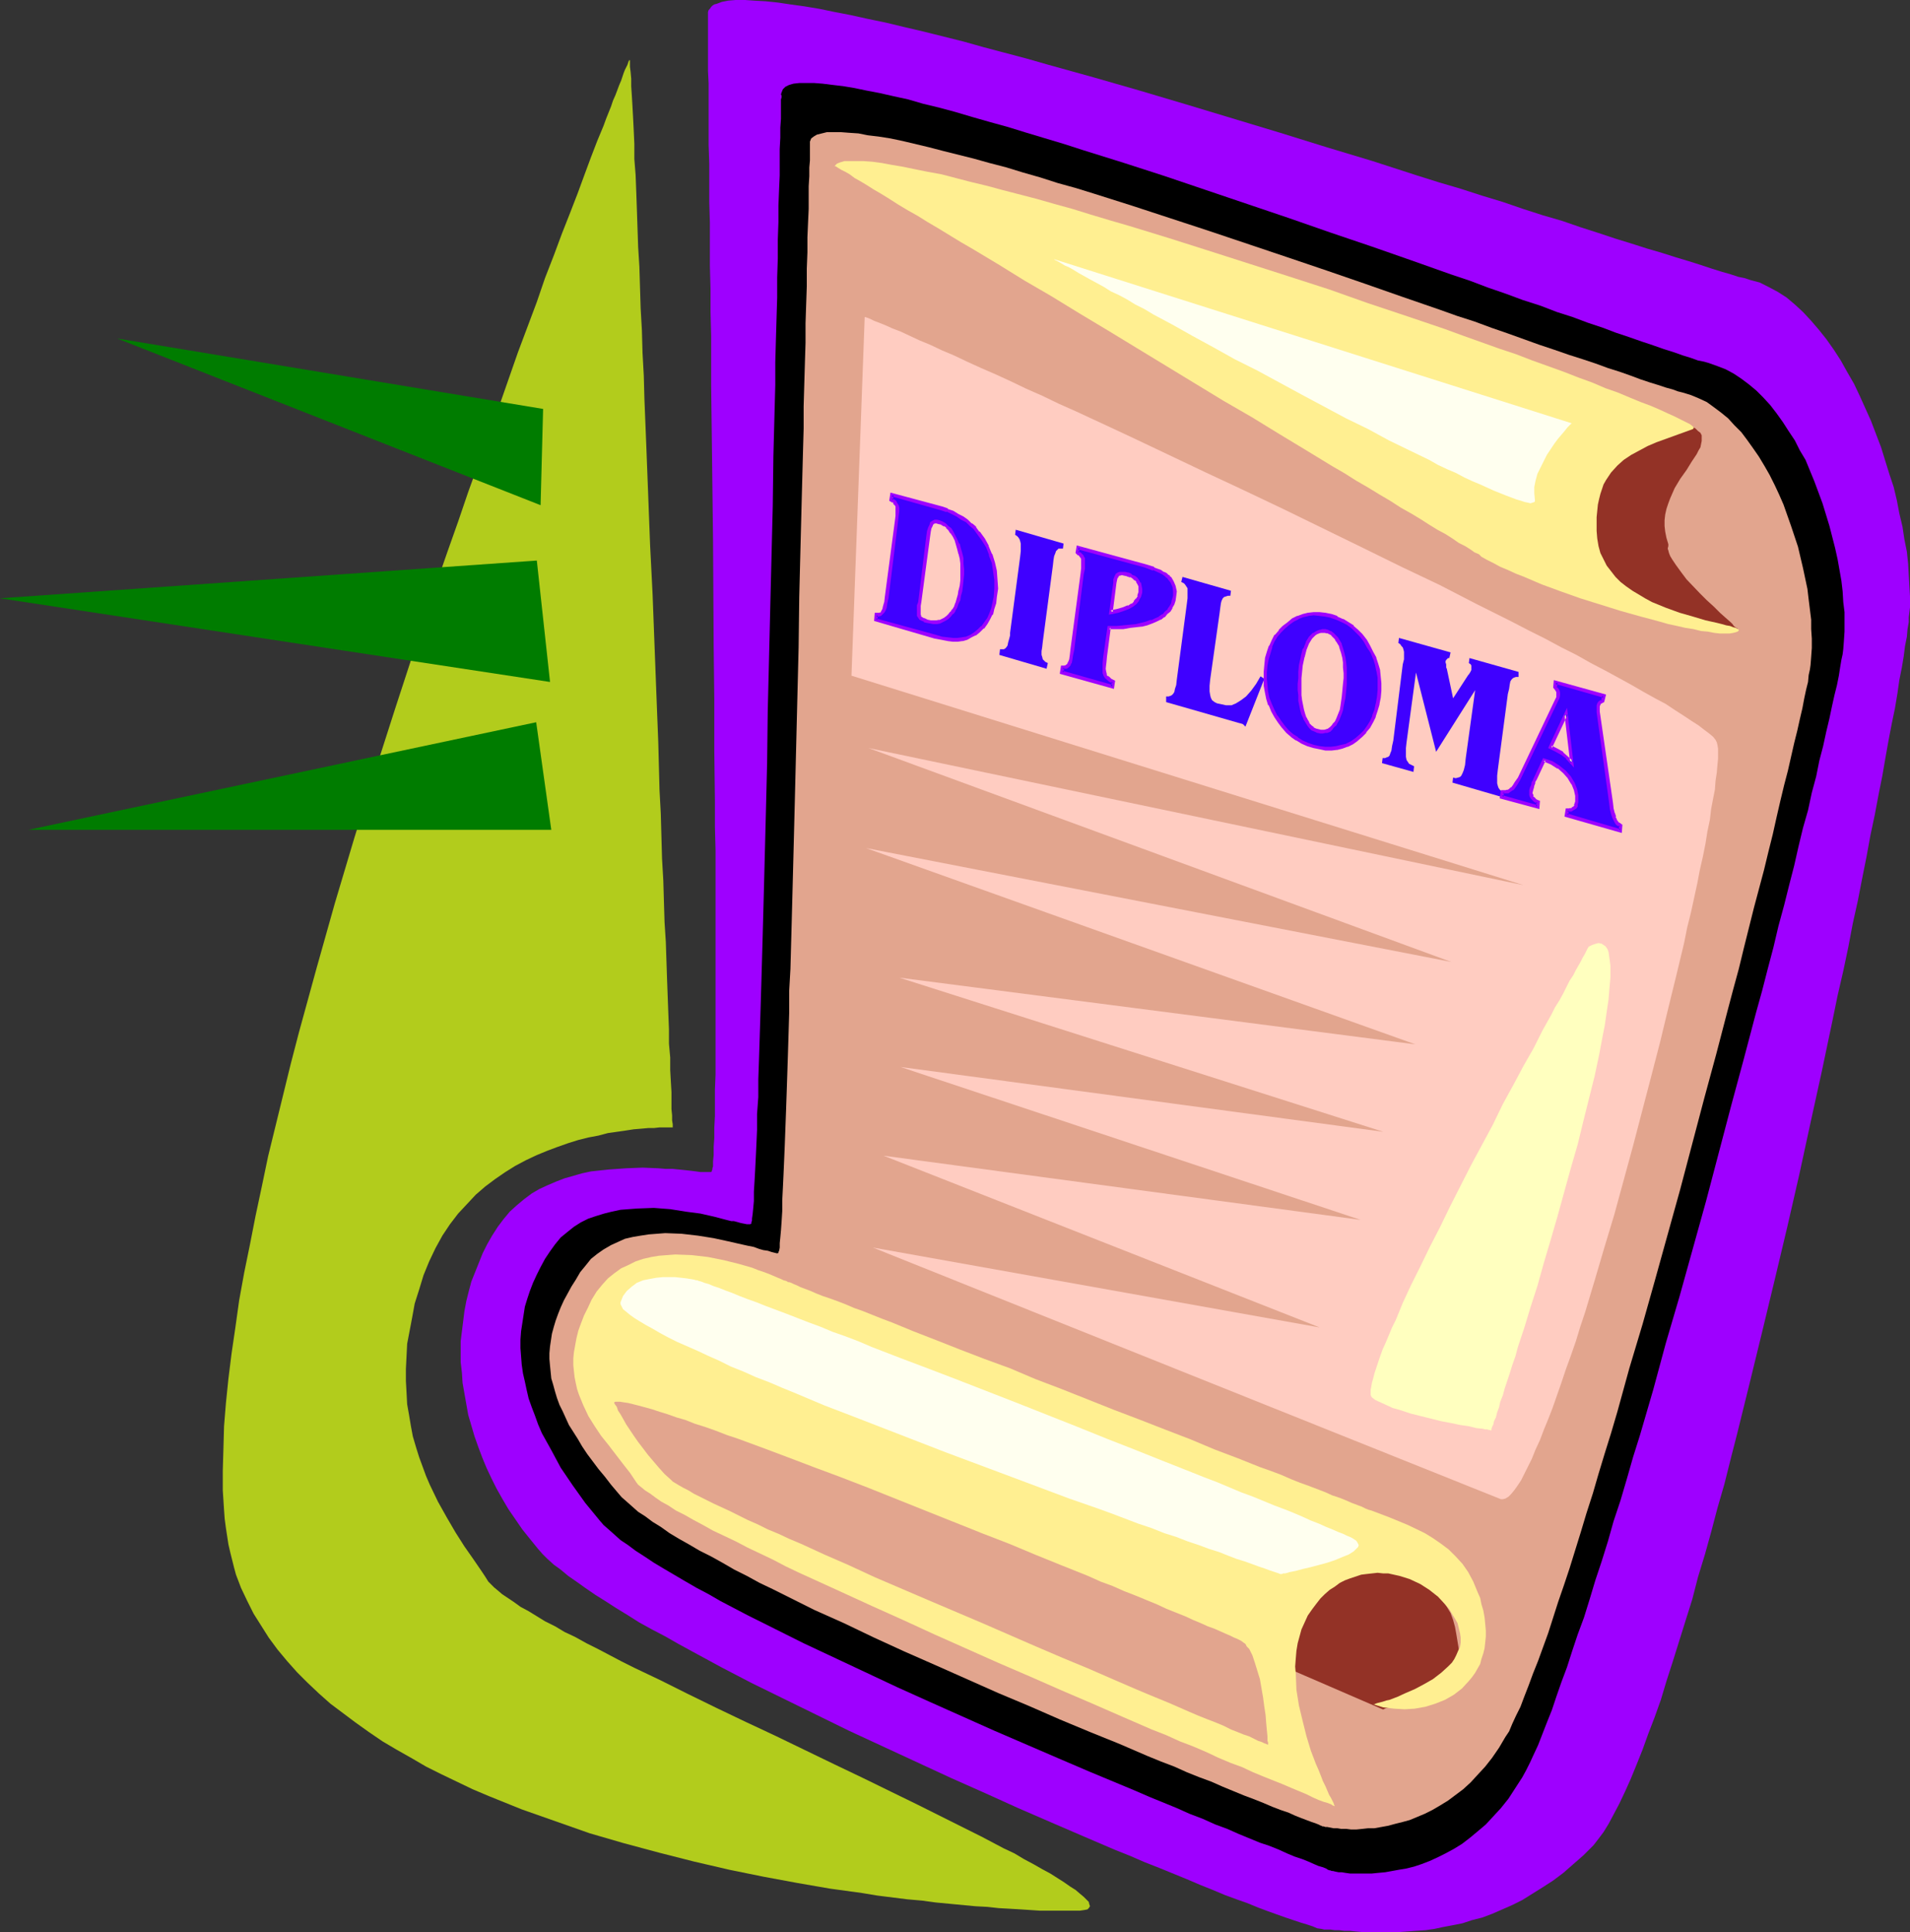 <?xml version="1.0" encoding="UTF-8" standalone="no"?>
<svg
   version="1.0"
   width="129.766mm"
   height="131.274mm"
   id="svg31"
   sodipodi:docname="Diploma 14.wmf"
   xmlns:inkscape="http://www.inkscape.org/namespaces/inkscape"
   xmlns:sodipodi="http://sodipodi.sourceforge.net/DTD/sodipodi-0.dtd"
   xmlns="http://www.w3.org/2000/svg"
   xmlns:svg="http://www.w3.org/2000/svg">
  <rect width="100%" height="100%" fill="#333333" stroke="none"/>
  <sodipodi:namedview
     id="namedview31"
     pagecolor="#ffffff"
     bordercolor="#000000"
     borderopacity="0.25"
     inkscape:showpageshadow="2"
     inkscape:pageopacity="0.0"
     inkscape:pagecheckerboard="0"
     inkscape:deskcolor="#d1d1d1"
     inkscape:document-units="mm" />
  <defs
     id="defs1">
    <pattern
       id="WMFhbasepattern"
       patternUnits="userSpaceOnUse"
       width="6"
       height="6"
       x="0"
       y="0" />
  </defs>
  <path
     style="fill:#9e00ff;fill-opacity:1;fill-rule:evenodd;stroke:none"
     d="m 127.825,315.045 -1.454,2.262 -1.293,2.262 -1.131,2.262 -0.97,2.423 -0.97,2.423 -0.97,2.423 -0.646,2.423 -0.646,2.585 -0.485,2.585 -0.323,2.585 -0.323,2.585 -0.323,2.585 v 2.747 2.585 l 0.323,2.747 0.162,2.585 0.485,2.747 0.485,2.747 0.485,2.747 0.808,2.747 0.808,2.747 0.97,2.747 0.97,2.585 1.131,2.747 1.293,2.747 1.293,2.585 1.454,2.585 1.616,2.747 1.778,2.585 1.778,2.585 1.939,2.423 2.101,2.585 1.131,1.292 1.293,1.292 1.616,1.454 1.778,1.292 1.939,1.616 2.101,1.454 2.262,1.616 2.586,1.777 2.586,1.616 2.747,1.777 2.909,1.777 3.07,1.939 3.232,1.777 3.394,1.777 3.394,1.939 3.555,1.939 7.434,4.039 7.757,4.039 8.242,4.039 8.242,4.039 8.565,4.201 8.726,4.039 17.453,8.078 8.726,3.877 8.565,3.877 8.565,3.716 8.242,3.554 7.918,3.393 4.04,1.616 3.717,1.616 3.717,1.454 3.555,1.454 3.555,1.454 3.394,1.454 3.232,1.292 3.07,1.292 3.07,1.131 2.747,0.969 2.747,1.131 2.586,0.969 2.262,0.808 2.262,0.808 1.939,0.646 1.939,0.646 1.616,0.485 1.454,0.485 1.131,0.485 1.131,0.162 0.646,0.162 h 0.646 0.97 l 1.131,0.162 h 1.131 l 1.293,0.162 h 1.454 l 1.454,0.162 1.778,0.162 h 1.616 1.939 3.878 1.939 l 4.363,-0.323 2.424,-0.162 2.262,-0.323 2.262,-0.485 2.586,-0.485 2.424,-0.485 2.424,-0.808 2.586,-0.646 2.586,-0.969 2.586,-1.131 2.586,-1.131 2.586,-1.292 2.586,-1.616 2.586,-1.616 2.747,-1.777 2.586,-1.939 2.586,-2.262 2.586,-2.262 2.586,-2.585 1.131,-1.454 1.454,-1.939 1.293,-2.1 1.293,-2.423 1.454,-2.747 1.454,-3.07 1.454,-3.231 1.454,-3.554 1.616,-4.039 1.454,-4.039 1.616,-4.201 1.616,-4.524 1.454,-4.847 1.616,-5.008 1.616,-5.17 1.616,-5.17 1.778,-5.655 1.454,-5.655 1.778,-5.816 1.616,-5.816 1.616,-6.139 1.778,-6.139 1.616,-6.462 1.616,-6.301 3.232,-13.086 3.232,-13.248 3.232,-13.41 3.232,-13.571 3.07,-13.41 2.909,-13.41 2.909,-13.248 2.747,-13.086 1.293,-6.301 1.454,-6.301 1.293,-6.139 1.131,-5.978 1.293,-5.816 1.131,-5.816 1.131,-5.655 0.97,-5.332 1.131,-5.332 0.97,-5.17 0.97,-4.847 0.808,-4.685 0.808,-4.524 0.808,-4.201 0.808,-3.877 0.646,-3.877 0.485,-3.393 0.646,-3.231 0.485,-2.908 0.323,-2.585 0.485,-2.423 0.162,-1.939 0.323,-1.777 v -1.292 l 0.323,-2.585 v -2.585 l -0.162,-2.747 -0.162,-2.908 -0.162,-2.908 -0.323,-3.07 -0.646,-3.231 -0.485,-3.231 -0.808,-3.393 -0.646,-3.393 -0.808,-3.393 -1.131,-3.393 -2.101,-6.786 -1.293,-3.393 -1.293,-3.393 -1.454,-3.231 -1.454,-3.231 -1.454,-3.07 -1.778,-3.07 -1.616,-2.908 -1.778,-2.747 -1.939,-2.747 -1.939,-2.423 -1.939,-2.262 -2.101,-2.262 -2.101,-1.939 -2.101,-1.777 -2.262,-1.454 -2.424,-1.292 -2.262,-1.131 -2.424,-0.646 -1.454,-0.485 -1.616,-0.323 -1.939,-0.646 -2.262,-0.646 -2.586,-0.808 -2.909,-0.969 -3.07,-0.969 -3.232,-0.969 -3.555,-1.131 -3.878,-1.131 -4.04,-1.292 -4.202,-1.292 -4.363,-1.454 -4.525,-1.454 -4.686,-1.616 -5.01,-1.454 -5.01,-1.616 -5.171,-1.777 -5.333,-1.616 -5.494,-1.777 -5.494,-1.616 -5.656,-1.777 -11.474,-3.716 -11.797,-3.554 -11.958,-3.716 -24.078,-7.27 -11.958,-3.554 -11.797,-3.393 -11.635,-3.231 -5.656,-1.616 -5.494,-1.454 -5.494,-1.454 -5.171,-1.454 -5.171,-1.292 -5.171,-1.292 -4.848,-1.131 -4.686,-1.131 -4.686,-0.969 -4.363,-0.969 -4.202,-0.808 -3.878,-0.808 -3.878,-0.646 -3.555,-0.485 -3.232,-0.485 -3.07,-0.323 -2.909,-0.162 L 191.334,0 h -2.424 l -1.939,0.162 -1.616,0.323 -1.293,0.485 -0.646,0.162 -0.485,0.323 -0.323,0.323 -0.323,0.485 -0.323,0.323 -0.162,0.485 v 0.485 0.485 0.808 0.485 4.847 2.423 5.655 l 0.162,3.231 v 3.554 3.877 4.039 4.362 l 0.162,4.685 v 4.847 5.008 l 0.162,5.332 v 5.493 5.655 l 0.162,5.816 v 5.978 l 0.162,6.139 v 6.301 6.301 l 0.162,12.925 0.162,13.41 0.162,13.571 0.162,27.142 0.162,13.571 v 13.248 l 0.162,13.086 v 6.462 l 0.162,6.139 v 12.117 5.816 31.02 4.362 4.201 l -0.162,3.877 v 3.554 3.231 l -0.162,3.07 v 2.585 l -0.162,2.262 v 2.1 l -0.162,1.616 v 1.292 l -0.162,0.485 v 0.323 l -0.162,0.323 v 0.162 l -0.162,0.162 h -0.323 -1.454 -0.97 l -1.131,-0.162 -1.293,-0.162 -1.454,-0.162 -1.616,-0.162 -1.616,-0.162 h -1.778 l -1.939,-0.162 -4.04,-0.162 -4.202,0.162 -4.525,0.323 -4.525,0.485 -2.262,0.485 -2.262,0.646 -2.262,0.646 -2.101,0.808 -2.262,0.969 -2.101,0.969 -1.939,1.131 -1.939,1.454 -1.939,1.616 -1.778,1.616 -1.616,1.939 z"
     id="path1" />
  <path
     style="fill:#000000;fill-opacity:1;fill-rule:evenodd;stroke:none"
     d="m 141.238,321.346 -1.293,1.939 -1.131,2.1 -0.97,1.939 -0.97,2.1 -0.808,2.1 -0.646,1.939 -0.646,2.1 -0.323,2.1 -0.323,2.1 -0.323,2.1 -0.162,2.1 v 2.262 l 0.162,2.1 0.162,2.1 0.323,2.262 0.485,2.1 0.485,2.262 0.485,2.1 0.808,2.262 0.808,2.1 0.808,2.262 0.97,2.262 2.424,4.362 2.424,4.524 3.07,4.524 3.232,4.524 3.717,4.524 0.97,1.131 1.293,1.131 1.454,1.292 1.616,1.454 1.939,1.292 1.939,1.454 2.262,1.454 2.424,1.616 2.424,1.454 2.747,1.616 2.747,1.616 3.07,1.777 3.07,1.616 3.07,1.777 3.394,1.777 3.394,1.777 3.555,1.777 3.555,1.777 7.434,3.716 7.918,3.716 7.918,3.716 8.242,3.877 8.242,3.716 16.645,7.432 8.242,3.554 8.242,3.554 7.918,3.393 7.757,3.231 3.878,1.616 3.717,1.616 3.555,1.454 3.555,1.454 3.232,1.454 3.394,1.292 3.232,1.454 3.07,1.131 2.909,1.292 2.747,1.131 2.747,1.131 2.424,0.808 2.424,0.969 2.101,0.969 1.939,0.808 1.939,0.646 1.616,0.646 1.454,0.646 1.131,0.485 1.131,0.323 0.808,0.323 0.485,0.323 0.485,0.162 h 0.162 v 0 l 0.323,0.162 h 0.323 l 0.646,0.162 0.808,0.162 h 0.808 l 0.97,0.162 1.131,0.162 h 1.293 1.293 1.454 1.616 l 1.616,-0.162 1.778,-0.162 1.778,-0.323 1.778,-0.323 1.939,-0.323 1.939,-0.485 1.939,-0.646 2.101,-0.808 2.101,-0.969 1.939,-0.969 2.101,-1.131 2.101,-1.292 2.101,-1.616 1.939,-1.616 2.101,-1.777 1.939,-2.1 1.939,-2.1 1.939,-2.423 1.778,-2.747 1.778,-2.747 0.97,-1.777 0.97,-1.939 0.97,-2.1 1.131,-2.423 1.131,-2.908 1.131,-2.908 1.293,-3.231 1.131,-3.393 1.293,-3.716 1.454,-3.877 1.293,-4.039 1.454,-4.362 1.616,-4.362 1.454,-4.685 1.454,-4.847 1.616,-4.847 1.616,-5.17 1.454,-5.17 1.778,-5.332 1.616,-5.493 1.616,-5.655 1.778,-5.655 3.394,-11.632 3.232,-11.956 3.555,-12.117 6.787,-24.396 3.232,-12.279 3.232,-12.279 3.232,-11.956 3.07,-11.632 1.616,-5.816 1.454,-5.655 1.454,-5.493 1.293,-5.493 1.454,-5.332 1.293,-5.17 1.293,-5.008 1.131,-5.008 1.131,-4.685 1.293,-4.524 0.97,-4.524 1.131,-4.201 0.808,-4.039 0.97,-3.716 0.808,-3.716 0.808,-3.393 0.646,-3.07 0.646,-2.908 0.646,-2.585 0.485,-2.423 0.323,-2.1 0.323,-1.939 0.323,-1.454 0.162,-1.292 0.162,-2.1 0.162,-2.423 v -2.423 -2.585 l -0.323,-2.585 -0.162,-2.747 -0.323,-2.747 -0.485,-2.747 -0.485,-2.747 -0.646,-2.908 -1.454,-5.655 -1.778,-5.816 -2.101,-5.655 -1.131,-2.747 -1.131,-2.747 -1.454,-2.423 -1.293,-2.585 -1.616,-2.423 -1.454,-2.262 -1.616,-2.262 -1.616,-2.1 -1.778,-1.939 -1.778,-1.777 -1.939,-1.616 -1.939,-1.454 -1.939,-1.292 -2.101,-1.131 -2.101,-0.808 -2.262,-0.808 -1.131,-0.323 -1.616,-0.323 -1.778,-0.646 -2.101,-0.646 -2.262,-0.808 -2.586,-0.808 -2.747,-0.969 -2.909,-0.969 -3.232,-1.131 -3.394,-1.131 -3.394,-1.292 -3.878,-1.292 -3.878,-1.454 -4.04,-1.292 -4.202,-1.616 -4.525,-1.454 -4.363,-1.616 -4.686,-1.616 -4.686,-1.777 -4.848,-1.616 -5.01,-1.777 -5.01,-1.777 -10.181,-3.554 -10.504,-3.554 -10.666,-3.716 -21.493,-7.27 -10.504,-3.554 -10.504,-3.393 -10.342,-3.231 -5.01,-1.616 -4.848,-1.454 -4.848,-1.454 -4.686,-1.454 -4.686,-1.292 -4.525,-1.292 -4.363,-1.292 -4.202,-1.131 -4.04,-0.969 -3.878,-1.131 -3.717,-0.808 -3.555,-0.808 -3.394,-0.646 -3.07,-0.646 -2.909,-0.485 -2.747,-0.323 -2.586,-0.323 -2.101,-0.162 h -2.101 -1.778 l -1.454,0.162 -1.131,0.323 -0.97,0.485 -0.646,0.646 -0.323,0.808 -0.162,0.485 0.162,0.323 v 0.485 l -0.162,0.485 v 0.323 1.292 1.454 1.939 l -0.162,2.262 v 2.585 l -0.162,2.908 v 3.231 3.554 l -0.162,3.716 -0.162,4.039 v 4.201 l -0.162,4.524 v 4.847 l -0.162,4.847 v 5.17 l -0.162,5.332 -0.162,5.493 -0.162,5.816 v 5.816 l -0.162,5.978 -0.162,6.139 -0.162,6.139 -0.162,12.763 -0.323,13.086 -0.323,13.086 -0.323,13.41 -0.323,13.248 -0.162,13.248 -0.323,13.086 -0.323,12.602 -0.162,6.301 -0.162,6.139 -0.162,5.978 -0.162,5.816 -0.162,5.655 -0.162,5.493 -0.162,5.332 -0.162,5.17 -0.162,5.008 -0.162,4.685 v 4.524 l -0.323,4.362 v 4.039 l -0.162,3.716 -0.162,3.393 -0.162,3.231 -0.162,2.908 -0.162,2.585 v 2.423 l -0.162,1.777 -0.162,1.616 -0.162,1.131 v 0.485 l -0.162,0.485 v 0.162 0.162 l -0.323,0.162 h -0.323 -0.485 l -0.808,-0.162 -0.808,-0.162 -1.131,-0.323 -0.646,-0.162 h -0.646 l -1.293,-0.323 -3.07,-0.808 -3.555,-0.808 -3.717,-0.485 -4.04,-0.646 -4.202,-0.323 -4.363,0.162 -2.101,0.162 -2.101,0.162 -2.262,0.485 -1.939,0.485 -2.101,0.646 -1.939,0.646 -1.939,0.969 -1.778,1.131 -1.616,1.292 -1.778,1.454 -1.454,1.777 z"
     id="path2" />
  <path
     style="fill:#e2a58e;fill-opacity:1;fill-rule:evenodd;stroke:none"
     d="m 148.995,326.677 -1.131,1.939 -1.131,1.777 -0.97,1.777 -0.97,1.777 -0.808,1.777 -0.646,1.616 -0.646,1.777 -0.485,1.616 -0.485,1.777 -0.485,3.231 -0.162,1.777 v 1.454 l 0.162,1.777 0.162,1.616 0.162,1.616 0.485,1.616 0.485,1.777 0.485,1.616 0.646,1.777 0.808,1.616 0.808,1.777 0.808,1.777 1.131,1.777 1.131,1.777 1.131,1.939 1.293,1.939 1.454,1.939 1.454,1.939 1.616,1.939 1.616,2.1 1.778,2.1 0.97,1.131 1.293,1.131 1.454,1.292 1.454,1.292 1.778,1.131 1.939,1.454 2.101,1.292 2.262,1.616 2.424,1.454 2.586,1.454 2.747,1.616 2.909,1.454 2.909,1.616 3.07,1.777 3.232,1.616 3.232,1.777 3.394,1.616 3.555,1.777 7.11,3.554 7.595,3.393 7.757,3.716 7.757,3.554 8.08,3.554 15.998,7.109 8.08,3.393 7.757,3.393 7.757,3.231 7.595,3.07 7.11,3.07 3.555,1.454 3.394,1.292 3.232,1.454 3.232,1.292 3.07,1.131 2.909,1.292 2.747,1.131 2.747,1.131 2.586,0.969 2.424,0.969 2.262,0.969 2.101,0.808 1.939,0.646 1.778,0.808 1.616,0.646 1.293,0.485 1.293,0.485 0.97,0.323 0.808,0.323 0.646,0.323 h 0.162 l 0.162,0.162 h 0.162 0.162 l 0.485,0.162 h 0.485 l 0.808,0.162 0.808,0.162 h 0.97 l 0.97,0.162 h 1.293 l 1.293,0.162 h 1.293 l 1.616,-0.162 1.454,-0.162 h 1.616 l 1.778,-0.323 1.778,-0.323 1.778,-0.485 1.939,-0.485 1.778,-0.485 1.939,-0.808 1.939,-0.808 1.939,-0.969 1.939,-1.131 2.101,-1.292 1.939,-1.454 1.939,-1.454 1.939,-1.777 1.778,-1.939 1.939,-2.1 1.778,-2.262 1.778,-2.585 1.616,-2.747 0.97,-1.454 0.808,-1.939 0.97,-2.1 1.131,-2.262 0.97,-2.585 1.131,-2.908 1.131,-3.07 1.293,-3.231 1.293,-3.554 1.293,-3.554 1.293,-4.039 1.293,-4.039 1.454,-4.201 1.454,-4.362 1.454,-4.685 1.454,-4.685 1.454,-4.847 1.616,-5.008 1.454,-5.008 1.616,-5.332 1.616,-5.17 1.616,-5.493 3.07,-11.148 3.394,-11.309 3.232,-11.471 6.464,-23.265 3.07,-11.632 3.07,-11.632 3.07,-11.309 2.909,-11.148 1.454,-5.493 1.454,-5.332 1.293,-5.332 1.293,-5.17 1.293,-5.17 1.293,-4.847 1.293,-4.847 1.131,-4.685 1.131,-4.524 0.97,-4.362 0.97,-4.201 0.97,-4.039 0.97,-3.716 0.808,-3.554 0.808,-3.554 0.808,-3.231 0.646,-2.908 0.646,-2.747 0.485,-2.585 0.485,-2.262 0.485,-1.939 0.162,-1.777 0.323,-1.454 0.162,-1.131 0.162,-2.1 0.162,-2.262 v -2.423 l -0.162,-2.423 v -2.423 l -0.323,-2.585 -0.323,-2.585 -0.323,-2.747 -1.131,-5.332 -1.293,-5.493 -1.778,-5.332 -1.939,-5.493 -1.131,-2.585 -1.131,-2.423 -1.293,-2.585 -1.293,-2.262 -1.454,-2.423 -1.454,-2.1 -1.616,-2.262 -1.454,-1.939 -1.778,-1.777 -1.616,-1.777 -1.778,-1.454 -1.939,-1.454 -1.778,-1.292 -2.101,-0.969 -1.939,-0.808 -2.101,-0.646 -1.293,-0.323 -1.293,-0.485 -1.778,-0.485 -1.939,-0.646 -2.101,-0.646 -2.424,-0.808 -2.586,-0.969 -2.747,-0.969 -3.07,-0.969 -3.07,-1.131 -3.394,-1.131 -3.555,-1.131 -3.717,-1.292 -3.878,-1.292 -4.04,-1.454 -4.04,-1.454 -4.202,-1.454 -4.363,-1.616 -4.525,-1.454 -4.525,-1.616 -9.373,-3.231 -9.696,-3.393 -9.858,-3.393 -10.019,-3.393 -20.2,-6.786 -9.858,-3.231 -9.858,-3.231 -9.696,-3.07 -4.686,-1.454 -4.686,-1.292 -4.525,-1.454 -4.525,-1.292 -4.202,-1.292 -4.363,-1.131 -4.04,-1.131 -3.878,-0.969 -3.878,-0.969 -3.717,-0.969 -3.394,-0.808 -3.394,-0.808 -3.07,-0.646 -3.07,-0.485 -2.747,-0.323 -2.424,-0.485 -2.424,-0.162 -2.101,-0.162 h -1.939 -1.616 l -1.293,0.323 -1.293,0.323 -0.808,0.485 -0.646,0.485 -0.323,0.808 v 0.808 0.485 0.808 1.131 1.616 l -0.162,1.777 v 2.262 l -0.162,2.585 v 2.747 3.07 l -0.162,3.554 -0.162,3.716 v 3.877 l -0.162,4.201 v 4.524 l -0.162,4.685 -0.162,4.847 v 5.008 l -0.162,5.17 -0.162,5.493 -0.162,5.655 v 5.655 l -0.162,5.816 -0.162,5.978 -0.162,6.139 -0.323,12.602 -0.323,12.763 -0.162,12.925 -0.323,13.086 -0.323,13.086 -0.323,13.086 -0.323,12.763 -0.323,12.44 -0.162,6.139 -0.162,5.978 -0.162,5.978 -0.323,5.655 v 5.655 l -0.162,5.332 -0.162,5.332 -0.162,5.008 -0.162,4.847 -0.162,4.685 -0.162,4.362 -0.162,4.362 -0.162,3.877 -0.162,3.716 -0.162,3.393 -0.162,3.231 v 2.747 l -0.162,2.585 -0.162,2.262 -0.162,1.777 -0.162,1.616 v 1.131 l -0.162,0.808 -0.162,0.323 v 0.162 l -0.162,0.162 h -0.323 l -0.646,-0.162 -0.646,-0.162 -0.97,-0.323 -1.131,-0.162 -1.131,-0.323 -1.293,-0.485 -1.616,-0.323 -1.454,-0.323 -3.555,-0.808 -3.717,-0.808 -4.04,-0.646 -4.202,-0.485 -4.202,-0.162 -2.101,0.162 -2.101,0.162 -2.101,0.323 -1.939,0.323 -2.101,0.485 -1.778,0.808 -1.778,0.808 -1.939,1.131 -1.616,1.131 -1.616,1.292 -1.293,1.616 z"
     id="path3" />
  <path
     style="fill:#933226;fill-opacity:1;fill-rule:evenodd;stroke:none"
     d="m 427.916,107.923 v 0 h -0.162 -0.323 l -0.323,-0.162 h -0.97 l -1.454,-0.162 -1.454,0.162 -1.778,0.162 -1.778,0.485 -1.939,0.646 -1.939,0.969 -1.939,1.454 -0.97,0.808 -0.808,0.969 -0.808,1.131 -0.97,1.131 -0.646,1.454 -0.808,1.454 -0.646,1.616 -0.485,1.777 -0.485,1.939 -0.323,2.262 -0.323,2.262 -0.162,2.423 v 2.585 l 0.323,2.262 0.323,2.262 0.646,2.1 0.808,2.1 1.131,1.777 1.131,1.777 1.293,1.616 1.454,1.454 1.454,1.454 1.778,1.292 1.616,1.131 1.778,1.131 1.778,0.969 3.878,1.777 3.717,1.454 3.717,1.131 1.778,0.485 1.616,0.323 1.616,0.323 1.454,0.323 1.454,0.323 1.131,0.162 1.131,0.162 0.97,0.162 h 0.646 0.646 l 0.323,0.162 h 0.162 l -0.162,-0.162 h -0.162 l -0.646,-0.485 -0.323,-0.485 -0.485,-0.485 -1.293,-1.131 -1.454,-1.292 -1.616,-1.616 -1.778,-1.616 -1.778,-1.777 -3.394,-3.554 -1.454,-1.939 -1.293,-1.777 -0.97,-1.454 -0.485,-0.808 -0.323,-0.808 -0.162,-0.646 -0.162,-0.485 0.162,-0.646 v -0.485 l -0.485,-1.616 -0.323,-1.616 -0.162,-1.454 v -1.454 l 0.162,-1.454 0.323,-1.454 0.485,-1.454 0.485,-1.292 1.131,-2.585 1.454,-2.423 1.616,-2.262 1.293,-2.1 1.293,-1.939 0.485,-0.969 0.485,-0.808 0.162,-0.808 0.162,-0.808 v -0.646 -0.808 l -0.323,-0.646 -0.646,-0.485 -0.646,-0.646 -0.97,-0.485 -1.131,-0.485 -1.454,-0.323 -1.778,-0.485 z"
     id="path4" />
  <path
     style="fill:#933226;fill-opacity:1;fill-rule:evenodd;stroke:none"
     d="m 328.532,427.492 26.502,11.471 v 0 0 h 0.323 l 0.162,-0.162 0.485,-0.162 0.97,-0.162 1.293,-0.485 1.616,-0.485 1.616,-0.646 1.939,-0.808 1.939,-0.808 1.778,-1.131 1.778,-1.131 1.616,-1.292 1.616,-1.292 1.131,-1.616 0.485,-0.808 0.323,-0.808 0.323,-0.808 0.162,-0.969 0.162,-0.969 -0.162,-0.969 -0.646,-3.877 -0.323,-1.777 -0.485,-1.777 -0.646,-1.777 -0.97,-1.616 -0.97,-1.454 -1.131,-1.616 -1.293,-1.292 -1.616,-1.131 -1.616,-1.292 -2.101,-0.969 -2.262,-0.808 -2.747,-0.808 -2.747,-0.646 -1.616,-0.162 -1.616,-0.162 -1.616,-0.162 h -1.616 l -1.454,0.162 -1.454,0.485 -1.293,0.323 -1.293,0.646 -1.293,0.646 -1.131,0.969 -0.97,0.808 -1.131,0.969 -1.778,2.1 -1.616,2.262 -1.454,2.423 -1.131,2.423 -1.131,2.423 -0.808,2.262 -0.646,2.1 -0.323,0.969 -0.162,0.808 -0.323,0.646 -0.162,0.646 -0.162,0.485 -0.162,0.485 -0.162,0.162 z"
     id="path5" />
  <path
     style="fill:#ffef91;fill-opacity:1;fill-rule:evenodd;stroke:none"
     d="m 202.161,329.101 v 0 l -0.323,-0.162 -0.646,-0.162 -0.646,-0.323 -0.808,-0.323 -1.131,-0.485 -1.131,-0.485 -1.293,-0.485 -1.454,-0.485 -1.616,-0.646 -3.394,-0.969 -3.878,-0.969 -4.04,-0.808 -4.202,-0.485 -4.202,-0.162 -2.101,0.162 -2.101,0.162 -1.939,0.323 -2.101,0.485 -1.939,0.646 -1.939,0.969 -1.778,0.808 -1.778,1.292 -1.616,1.292 -1.454,1.616 -1.454,1.777 -1.293,2.1 -0.97,2.1 -0.97,1.939 -0.808,2.1 -0.646,1.777 -0.485,1.939 -0.323,1.777 -0.323,1.777 -0.162,1.616 v 1.777 l 0.162,1.616 0.162,1.454 0.323,1.616 0.323,1.454 0.485,1.454 1.131,2.747 1.293,2.747 1.616,2.585 1.616,2.423 1.939,2.423 3.717,4.847 1.778,2.262 1.616,2.423 0.485,0.646 0.808,0.646 0.97,0.808 1.293,0.808 1.293,0.969 1.616,1.131 1.778,0.969 1.939,1.292 2.262,1.131 2.262,1.292 2.424,1.292 2.586,1.454 2.747,1.292 3.07,1.454 3.07,1.616 3.07,1.454 3.394,1.616 3.394,1.777 3.394,1.616 3.555,1.616 7.434,3.393 7.757,3.554 7.918,3.554 8.08,3.716 16.322,7.27 8.242,3.554 8.08,3.554 7.918,3.393 7.757,3.393 7.434,3.231 3.717,1.454 3.555,1.616 3.394,1.292 3.394,1.454 3.07,1.454 3.07,1.292 3.07,1.131 2.747,1.292 2.747,1.131 2.424,0.969 2.424,0.969 2.262,0.969 1.939,0.808 1.939,0.808 1.616,0.808 1.454,0.646 1.293,0.485 1.131,0.323 0.808,0.323 0.485,0.323 0.485,0.162 v 0 0 l -0.162,-0.323 -0.162,-0.485 -0.323,-0.646 -0.323,-0.646 -0.485,-0.808 -0.485,-1.131 -0.485,-1.131 -0.646,-1.292 -0.485,-1.292 -0.646,-1.616 -0.646,-1.454 -1.293,-3.393 -1.131,-3.716 -0.97,-3.877 -0.97,-4.039 -0.646,-4.039 -0.162,-4.039 -0.162,-1.939 0.162,-2.1 0.162,-1.939 0.323,-1.939 0.485,-1.777 0.485,-1.777 0.808,-1.777 0.808,-1.777 1.131,-1.616 0.97,-1.292 1.131,-1.454 1.131,-1.131 1.293,-1.131 1.293,-0.808 1.293,-0.969 1.293,-0.646 1.293,-0.485 1.454,-0.485 1.454,-0.485 1.293,-0.162 1.454,-0.162 1.454,-0.162 1.454,0.162 h 1.293 l 2.909,0.646 2.586,0.808 2.747,1.292 2.262,1.454 2.262,1.777 1.939,2.1 0.97,1.131 0.646,1.131 0.808,1.292 0.646,1.131 0.323,1.292 0.323,1.292 0.162,1.131 v 1.292 l -0.162,1.131 -0.485,0.969 -0.485,1.131 -0.485,0.969 -0.646,0.969 -0.97,0.969 -1.778,1.616 -2.101,1.616 -2.262,1.292 -2.424,1.292 -2.262,0.969 -2.101,0.969 -2.101,0.808 -0.808,0.162 -0.97,0.323 -0.646,0.162 -0.646,0.162 -0.485,0.162 -0.323,0.162 h -0.323 v 0 l 2.586,0.808 2.747,0.323 2.747,0.162 2.586,-0.162 2.747,-0.485 2.586,-0.808 2.424,-0.969 2.262,-1.292 2.101,-1.616 1.778,-1.939 0.808,-0.969 0.808,-1.131 0.646,-1.131 0.646,-1.131 0.323,-1.292 0.485,-1.454 0.323,-1.292 0.162,-1.454 0.162,-1.616 v -1.454 l -0.162,-1.777 -0.162,-1.616 -0.323,-1.777 -0.485,-1.616 -0.323,-1.616 -0.646,-1.454 -1.131,-2.747 -1.293,-2.423 -1.454,-2.1 -1.778,-1.939 -1.778,-1.777 -1.939,-1.454 -2.101,-1.454 -2.101,-1.292 -4.363,-2.1 -4.686,-1.939 -4.686,-1.777 -0.646,-0.162 -0.808,-0.323 -0.97,-0.485 -1.293,-0.485 -1.293,-0.485 -1.454,-0.646 -1.616,-0.646 -1.939,-0.646 -1.778,-0.808 -2.101,-0.808 -2.101,-0.808 -2.262,-0.808 -2.424,-0.969 -2.586,-1.131 -2.586,-0.969 -2.747,-0.969 -5.656,-2.262 -5.979,-2.262 -6.141,-2.585 -6.302,-2.423 -6.626,-2.585 -6.787,-2.585 -13.413,-5.332 -6.787,-2.585 -6.464,-2.747 -6.626,-2.423 -6.302,-2.423 -6.141,-2.423 -5.818,-2.262 -2.747,-1.131 -2.747,-1.131 -2.586,-0.969 -2.424,-0.969 -2.424,-0.969 -2.262,-0.808 -2.262,-0.969 -2.101,-0.808 -1.778,-0.646 -1.939,-0.646 -1.616,-0.646 -1.454,-0.646 -1.293,-0.485 -1.293,-0.485 -0.97,-0.485 -0.808,-0.323 -0.646,-0.323 -0.485,-0.162 h -0.323 z"
     id="path6" />
  <path
     style="fill:#ffef91;fill-opacity:1;fill-rule:evenodd;stroke:none"
     d="m 214.281,42.652 h 0.162 l 0.323,0.162 0.485,0.323 0.808,0.485 0.97,0.485 1.131,0.646 1.293,0.969 1.454,0.808 1.616,0.969 1.778,1.131 1.939,1.131 2.101,1.292 2.262,1.454 2.424,1.454 2.586,1.454 2.586,1.616 2.747,1.616 2.909,1.777 2.909,1.777 3.07,1.777 3.232,1.939 3.232,1.939 6.787,4.201 6.949,4.039 7.11,4.362 7.272,4.362 7.434,4.524 14.867,9.047 7.434,4.524 7.272,4.201 7.11,4.362 6.949,4.201 6.626,4.039 3.07,1.777 3.07,1.939 3.07,1.777 2.909,1.777 2.747,1.616 2.747,1.777 2.586,1.454 2.424,1.454 2.262,1.454 2.101,1.292 2.101,1.131 1.778,1.131 1.616,1.131 1.616,0.808 1.293,0.808 1.131,0.808 1.131,0.485 0.646,0.646 1.454,0.808 1.616,0.808 1.778,0.969 1.939,0.808 2.101,0.969 2.101,0.808 4.525,1.939 4.848,1.777 5.01,1.777 5.171,1.616 5.171,1.616 5.171,1.454 4.848,1.292 2.262,0.646 2.262,0.485 2.101,0.485 2.101,0.323 1.939,0.485 1.778,0.162 1.616,0.323 1.454,0.162 h 1.293 1.131 l 0.97,-0.162 0.646,-0.162 0.485,-0.162 0.323,-0.323 v -0.162 l -0.323,-0.162 -0.485,-0.323 -0.646,-0.162 -0.808,-0.323 -0.97,-0.162 -1.131,-0.323 -1.293,-0.323 -1.454,-0.323 -1.454,-0.323 -3.232,-0.969 -3.394,-0.969 -3.555,-1.292 -3.555,-1.454 -1.778,-0.969 -1.616,-0.969 -1.616,-0.969 -1.616,-1.131 -1.454,-1.131 -1.293,-1.292 -1.131,-1.454 -1.131,-1.454 -0.808,-1.616 -0.808,-1.616 -0.485,-1.777 -0.323,-1.939 -0.162,-1.939 v -1.939 -1.616 l 0.162,-1.616 0.162,-1.616 0.323,-1.454 0.323,-1.292 0.808,-2.423 0.646,-1.131 1.293,-1.939 1.616,-1.777 1.616,-1.454 1.939,-1.292 2.101,-1.131 2.101,-1.131 2.262,-0.969 9.373,-3.393 0.162,-0.162 v -0.323 l -0.323,-0.323 -0.646,-0.485 -0.97,-0.485 -1.293,-0.646 -1.616,-0.808 -1.778,-0.808 -2.101,-0.969 -2.262,-0.969 -2.586,-0.969 -2.747,-1.131 -3.07,-1.292 -3.232,-1.131 -3.394,-1.454 -3.555,-1.292 -3.717,-1.454 -4.04,-1.454 -4.04,-1.454 -4.202,-1.616 -4.363,-1.454 -4.525,-1.616 -4.525,-1.616 -4.848,-1.777 -9.534,-3.231 -10.181,-3.393 -10.019,-3.554 -10.504,-3.393 -20.685,-6.624 -10.181,-3.231 -10.019,-3.07 -5.01,-1.454 -4.848,-1.454 -4.686,-1.454 -4.686,-1.292 -4.525,-1.292 -4.363,-1.131 -4.363,-1.131 -4.202,-1.131 -4.04,-0.969 -3.717,-0.969 -3.717,-0.969 -3.555,-0.646 -3.232,-0.646 -3.07,-0.646 -2.909,-0.485 -2.586,-0.485 -2.424,-0.323 -2.262,-0.162 h -1.939 -1.616 -1.293 l -1.131,0.323 -0.808,0.323 z"
     id="path7" />
  <path
     style="fill:#ffffef;fill-opacity:1;fill-rule:evenodd;stroke:none"
     d="m 178.891,328.778 v 0 h -0.162 l -0.485,-0.162 -0.97,-0.162 -0.97,-0.162 -1.454,-0.162 -1.454,-0.162 h -1.616 -1.616 l -1.616,0.162 -1.778,0.323 -1.616,0.323 -1.616,0.646 -1.293,0.969 -1.293,1.131 -0.485,0.646 -0.485,0.646 -0.323,0.808 -0.323,0.808 v 0.485 l 0.323,0.646 0.323,0.646 0.808,0.646 0.97,0.808 1.131,0.808 1.293,0.808 1.616,0.969 1.778,0.969 1.939,1.131 2.101,1.131 2.262,1.131 2.586,1.131 2.586,1.131 2.747,1.292 2.909,1.292 2.909,1.454 3.232,1.292 3.232,1.454 3.394,1.292 3.394,1.454 3.555,1.454 7.272,3.07 7.595,2.908 7.918,3.07 15.837,6.139 15.998,5.978 7.757,2.908 7.757,2.908 7.434,2.585 3.555,1.292 3.394,1.292 3.394,1.292 3.394,1.131 3.232,1.292 3.07,0.969 2.909,1.131 2.909,0.969 2.586,0.969 2.586,0.808 2.424,0.969 2.101,0.808 2.101,0.646 1.778,0.646 1.778,0.646 1.454,0.485 1.293,0.485 0.97,0.323 0.97,0.323 0.485,0.162 0.323,0.162 h 0.162 0.162 0.162 l 0.323,-0.162 h 0.485 l 0.646,-0.162 0.485,-0.162 1.616,-0.323 1.778,-0.485 2.101,-0.485 4.202,-1.131 1.939,-0.646 1.939,-0.808 1.616,-0.646 1.293,-0.808 0.485,-0.485 0.323,-0.323 0.323,-0.323 0.162,-0.485 -0.162,-0.323 -0.162,-0.323 -0.323,-0.485 -0.485,-0.323 -0.485,-0.323 -0.646,-0.323 -0.808,-0.323 -0.97,-0.485 -1.293,-0.485 -1.454,-0.646 -1.616,-0.646 -1.778,-0.808 -2.101,-0.808 -2.101,-0.969 -2.262,-0.969 -2.424,-0.969 -2.586,-0.969 -2.747,-1.131 -2.747,-1.131 -3.07,-1.131 -3.07,-1.292 -3.07,-1.292 -3.394,-1.292 -3.232,-1.292 -6.949,-2.747 -7.272,-2.908 -7.434,-2.908 -7.595,-3.07 -15.514,-6.139 -15.352,-5.978 -7.595,-2.908 -7.272,-2.747 -7.11,-2.747 -3.394,-1.454 -3.394,-1.292 -3.232,-1.131 -3.07,-1.292 -3.07,-1.131 -2.909,-1.131 -2.909,-1.131 -2.586,-0.969 -2.586,-0.969 -2.424,-0.969 -2.262,-0.808 -2.101,-0.808 -1.939,-0.808 -1.778,-0.646 -1.616,-0.646 -1.454,-0.485 -1.131,-0.485 -1.131,-0.323 -0.808,-0.323 -0.646,-0.162 -0.323,-0.162 z"
     id="path8" />
  <path
     style="fill:#ffccc1;fill-opacity:1;fill-rule:evenodd;stroke:none"
     d="m 224.139,320.376 161.277,64.625 h 0.485 l 0.646,-0.162 0.808,-0.485 0.646,-0.646 0.808,-0.969 0.808,-1.131 0.97,-1.454 0.808,-1.616 0.97,-1.939 0.97,-1.939 0.97,-2.423 1.131,-2.423 0.97,-2.585 1.131,-2.747 1.131,-2.908 1.131,-3.231 1.131,-3.231 1.131,-3.393 1.293,-3.554 1.293,-3.716 1.131,-3.716 1.293,-3.877 2.424,-8.078 2.424,-8.24 2.586,-8.563 2.424,-8.886 2.424,-8.886 4.686,-17.933 2.262,-8.724 2.101,-8.724 2.101,-8.563 1.939,-8.078 0.808,-4.039 0.97,-3.877 0.808,-3.716 0.808,-3.716 0.646,-3.393 0.808,-3.554 0.646,-3.231 0.485,-3.07 0.646,-3.07 0.323,-2.747 0.485,-2.585 0.485,-2.423 0.162,-2.262 0.323,-2.1 0.162,-1.939 0.162,-1.616 v -1.454 -1.131 l -0.162,-0.969 -0.162,-0.646 -0.323,-0.646 -0.646,-0.808 -0.97,-0.808 -1.293,-0.969 -1.454,-1.131 -1.778,-1.131 -1.939,-1.292 -2.262,-1.454 -2.424,-1.616 -2.747,-1.454 -2.909,-1.616 -3.07,-1.777 -3.232,-1.777 -3.555,-1.939 -3.717,-1.939 -3.717,-2.1 -3.878,-1.939 -4.202,-2.262 -4.202,-2.1 -4.363,-2.262 -4.525,-2.262 -4.525,-2.262 -4.686,-2.423 -4.686,-2.423 -9.858,-4.685 -9.858,-4.847 -20.2,-9.855 -10.181,-4.847 -10.019,-4.685 -9.858,-4.685 -9.534,-4.524 -4.848,-2.262 -4.525,-2.1 -4.525,-2.1 -4.363,-1.939 -4.363,-2.1 -4.04,-1.777 -4.04,-1.939 -3.878,-1.777 -3.717,-1.616 -3.555,-1.616 -3.394,-1.616 -3.07,-1.292 -3.07,-1.454 -2.747,-1.131 -2.424,-1.131 -2.424,-1.131 -2.101,-0.808 -1.778,-0.808 -1.616,-0.646 -1.293,-0.485 -0.97,-0.485 -0.808,-0.323 -0.485,-0.162 h -0.162 l -3.394,92.09 172.589,53.8 -168.225,-35.22 149.641,54.931 -150.288,-29.243 141.077,50.407 -132.512,-17.126 124.27,39.583 -123.947,-16.641 118.129,39.259 -122.493,-16.479 111.989,44.106 z"
     id="path9" />
  <path
     style="fill:#3f00ff;fill-opacity:1;fill-rule:evenodd;stroke:none"
     d="m 236.097,154.614 -0.162,0.969 v 0.969 0.808 0.646 l 0.162,0.485 0.323,0.323 0.485,0.162 0.485,0.323 0.646,0.162 0.808,0.323 h 0.808 0.808 l 0.808,-0.162 0.646,-0.162 0.646,-0.323 0.646,-0.485 0.646,-0.646 0.485,-0.646 0.646,-0.646 0.323,-0.808 0.485,-0.969 0.323,-0.969 0.323,-1.131 0.162,-1.131 0.162,-1.292 0.323,-1.454 v -1.454 -1.292 -1.454 l -0.162,-1.292 -0.323,-1.292 -0.323,-1.292 -0.323,-1.131 -0.485,-1.131 -0.485,-0.969 -0.485,-0.969 -0.646,-0.808 -0.646,-0.646 -0.646,-0.485 -0.646,-0.323 -0.808,-0.323 -0.485,-0.162 h -0.646 l -0.323,0.162 -0.323,0.323 -0.323,0.485 -0.162,0.646 -0.323,0.969 -0.162,1.131 z m -11.312,4.524 0.162,-1.292 h 0.646 l 0.323,-0.162 0.485,-0.162 0.162,-0.323 0.323,-0.485 0.323,-0.808 0.323,-1.131 0.162,-1.454 2.586,-19.549 v -1.292 l 0.162,-1.131 v -0.808 l -0.162,-0.646 -0.162,-0.485 -0.323,-0.485 -0.485,-0.323 -0.485,-0.162 0.162,-1.454 12.766,3.554 1.454,0.485 1.454,0.646 1.131,0.646 1.293,0.646 1.131,0.808 1.131,0.969 0.97,0.808 0.808,1.131 1.293,1.777 1.131,1.939 0.808,1.939 0.646,2.1 0.485,2.262 0.162,2.1 0.162,2.262 -0.162,2.262 -0.323,1.616 -0.323,1.454 -0.485,1.292 -0.646,1.131 -0.646,1.292 -0.97,0.969 -0.97,0.969 -0.97,0.808 -0.97,0.485 -1.131,0.485 -1.131,0.323 -1.131,0.162 h -1.293 l -1.293,-0.162 -1.454,-0.162 -1.778,-0.485 z"
     id="path10" />
  <path
     style="fill:#9e00ff;fill-opacity:1;fill-rule:evenodd;stroke:none"
     d="m 235.774,154.614 -0.323,0.808 v 0.162 0.969 0.808 0.808 l 0.323,0.485 0.323,0.485 0.646,0.323 0.485,0.162 v 0.162 l 0.646,0.162 0.97,0.162 v 0 l 0.808,0.162 h 0.97 l 0.808,-0.162 1.293,-0.646 0.808,-0.485 0.646,-0.646 0.485,-0.646 h 0.162 l 0.485,-0.646 v -0.162 l 0.485,-0.808 0.323,-0.969 v 0 l 0.485,-0.969 0.162,-1.131 0.323,-1.131 v 0 l 0.162,-1.292 0.162,-1.454 v -0.162 l 0.162,-1.454 v -1.292 l -0.162,-1.454 v 0 -1.454 l -0.323,-1.292 v 0 l -0.323,-1.131 -0.323,-1.292 h -0.162 l -0.485,-1.131 -0.485,-0.969 -0.485,-0.969 v 0 l -0.485,-0.808 -0.162,-0.162 -0.646,-0.485 v 0 l -0.646,-0.646 v 0 l -0.808,-0.485 -0.808,-0.323 -0.646,-0.162 h -0.646 l -0.646,0.323 -0.485,0.323 -0.162,0.646 -0.323,0.646 v 0 l -0.323,0.969 v 0 l -0.162,1.131 -2.101,17.126 h 0.808 l 2.262,-16.964 0.162,-1.131 v 0 l 0.162,-0.808 v 0 l 0.323,-0.646 0.162,-0.485 v 0.162 l 0.323,-0.323 -0.323,0.162 0.485,-0.162 h -0.162 0.646 -0.162 l 0.485,0.162 0.808,0.162 h -0.162 l 0.808,0.485 v -0.162 l 0.646,0.485 h -0.162 l 0.646,0.646 v 0 l 0.485,0.808 v -0.162 l 0.646,0.969 0.485,0.969 0.323,1.131 v 0 l 0.323,1.131 0.323,1.292 v -0.162 l 0.323,1.292 0.162,1.292 v 0 1.454 1.292 1.454 0 l -0.162,1.454 -0.323,1.292 v -0.162 l -0.162,1.131 -0.323,1.131 -0.323,1.131 v -0.162 l -0.323,0.969 -0.485,0.808 v -0.162 l -0.485,0.808 v -0.162 l -0.485,0.646 -0.646,0.646 0.162,-0.162 -0.646,0.485 v 0 l -0.646,0.323 -0.646,0.323 0.162,-0.162 -0.808,0.162 v 0 h -0.808 0.162 -0.808 v 0 l -0.808,-0.162 -0.646,-0.323 v 0 l -0.485,-0.162 -0.485,-0.323 0.162,0.162 -0.323,-0.323 h 0.162 l -0.162,-0.323 v 0.162 -0.646 0 -0.808 -0.969 0 l 0.162,-0.969 z"
     id="path11" />
  <path
     style="fill:#9e00ff;fill-opacity:1;fill-rule:evenodd;stroke:none"
     d="m 224.947,158.815 0.323,0.485 0.162,-1.292 -0.485,0.323 h 0.646 l 0.646,-0.162 0.323,-0.323 0.323,-0.323 0.162,-0.162 0.323,-0.485 0.323,-0.808 0.162,-1.131 v 0 l 0.323,-1.454 2.424,-19.549 0.162,-1.454 v 0 l 0.162,-1.131 v -0.969 l -0.162,-0.646 -0.323,-0.485 v 0 l -0.323,-0.646 -0.485,-0.323 -0.646,-0.323 0.323,0.485 0.162,-1.454 -0.485,0.485 12.605,3.554 1.454,0.485 v -0.162 l 1.293,0.646 1.293,0.646 v 0 l 1.131,0.808 1.293,0.646 v 0 l 0.97,0.969 v 0 l 0.97,0.808 v 0 l 0.808,1.131 v 0 l 1.293,1.777 1.131,1.777 v 0 l 0.808,2.1 -0.162,-0.162 0.808,2.1 v 0 l 0.323,2.1 0.323,2.262 v -0.162 2.262 0 l -0.162,2.262 -0.323,1.454 v 0 l -0.323,1.454 -0.485,1.292 v 0 l -0.485,1.131 v 0 l -0.808,1.131 -0.808,1.131 v -0.162 l -0.97,0.969 0.162,-0.162 -0.97,0.808 v 0 l -0.97,0.646 -1.131,0.485 v 0 l -1.131,0.162 h 0.162 l -1.293,0.162 h 0.162 -1.293 0.162 l -1.454,-0.162 -1.454,-0.162 v 0 l -1.616,-0.485 -15.352,-4.201 -0.485,0.646 15.514,4.524 1.778,0.323 v 0 l 1.616,0.323 1.293,0.162 v 0 h 1.293 v 0 l 1.131,-0.162 h 0.162 l 1.131,-0.323 1.131,-0.646 0.97,-0.485 h 0.162 l 0.97,-0.808 v 0 l 0.97,-0.969 h 0.162 l 0.808,-1.131 0.646,-1.131 v 0 l 0.646,-1.292 h 0.162 l 0.323,-1.454 0.485,-1.454 v 0 l 0.162,-1.616 0.323,-2.1 v -0.162 l -0.162,-2.262 v 0 l -0.162,-2.262 -0.485,-2.1 v 0 l -0.646,-2.1 -0.162,-0.162 -0.808,-1.939 v -0.162 l -0.97,-1.777 -1.293,-1.777 h -0.162 l -0.808,-1.131 v -0.162 l -0.97,-0.808 h -0.162 l -0.97,-0.969 v 0 l -1.131,-0.808 -1.293,-0.646 v 0 l -1.293,-0.808 -1.454,-0.485 v -0.162 l -1.454,-0.485 -13.251,-3.554 -0.323,2.1 0.808,0.485 v -0.162 l 0.323,0.323 h -0.162 l 0.323,0.485 v -0.162 l 0.323,0.485 v -0.162 0.646 0 0.808 1.131 0 l -0.162,1.292 -2.586,19.549 -0.162,1.454 v -0.162 l -0.323,1.131 -0.162,0.808 v -0.162 l -0.323,0.646 v 0 l -0.162,0.323 0.162,-0.162 -0.485,0.162 h 0.162 -0.485 0.162 -0.97 l -0.162,2.1 z"
     id="path12" />
  <path
     style="fill:#3f00ff;fill-opacity:1;fill-rule:evenodd;stroke:none"
     d="m 256.621,168.185 0.162,-1.454 h 0.485 0.485 l 0.323,-0.162 0.323,-0.323 0.323,-0.485 0.162,-0.808 0.323,-1.131 0.162,-0.646 v -0.646 l 2.586,-19.549 0.162,-1.454 v -1.131 -0.808 l -0.162,-0.646 -0.162,-0.485 -0.323,-0.485 -0.323,-0.323 -0.485,-0.323 0.162,-1.292 12.282,3.554 -0.162,1.292 h -0.485 -0.646 l -0.323,0.323 -0.323,0.323 -0.162,0.485 -0.323,0.808 -0.162,0.969 -0.162,1.454 -2.586,19.549 -0.162,1.454 -0.162,0.969 v 0.969 l 0.162,0.485 0.162,0.646 0.323,0.323 0.323,0.323 0.646,0.323 -0.323,1.454 z"
     id="path13" />
  <path
     style="fill:#3f00ff;fill-opacity:1;fill-rule:evenodd;stroke:none"
     d="m 285.224,157.199 1.778,-0.323 1.616,-0.485 1.131,-0.485 1.131,-0.485 0.646,-0.646 0.485,-0.808 0.485,-0.808 0.323,-0.969 v -0.969 l -0.162,-0.646 -0.162,-0.808 -0.323,-0.646 -0.485,-0.485 -0.646,-0.485 -0.646,-0.323 -0.808,-0.323 -0.808,-0.162 -0.646,-0.162 -0.485,0.162 -0.485,0.162 -0.323,0.162 -0.323,0.485 -0.162,0.646 -0.162,0.808 z m -12.605,15.51 0.162,-1.292 h 0.485 l 0.485,-0.162 0.323,-0.162 0.323,-0.323 0.323,-0.646 0.162,-0.808 0.323,-0.969 0.162,-1.454 2.586,-19.549 0.162,-1.292 v -1.292 -0.808 -0.485 l -0.323,-0.485 -0.162,-0.323 -0.485,-0.485 -0.485,-0.323 0.162,-1.292 17.291,4.847 2.101,0.646 1.778,0.808 0.646,0.323 0.646,0.323 0.646,0.485 0.323,0.485 0.808,0.969 0.485,1.131 0.162,1.292 -0.162,1.292 -0.162,0.969 -0.162,0.969 -0.485,0.808 -0.485,0.808 -0.808,0.646 -0.646,0.808 -0.97,0.485 -0.97,0.485 -1.131,0.485 -1.293,0.485 -1.293,0.323 -1.454,0.323 -1.616,0.162 -1.616,0.162 h -1.778 -1.939 l -0.97,7.593 -0.162,1.616 -0.162,1.454 0.162,0.969 0.162,0.808 0.323,0.323 0.485,0.485 0.646,0.485 0.646,0.323 -0.162,1.292 z"
     id="path14" />
  <path
     style="fill:#9e00ff;fill-opacity:1;fill-rule:evenodd;stroke:none"
     d="m 284.739,157.846 2.424,-0.485 1.454,-0.485 1.293,-0.485 v 0 l 1.131,-0.646 0.808,-0.646 0.646,-0.808 v -0.162 l 0.485,-0.808 0.323,-1.131 v -0.969 l -0.162,-0.808 -0.162,-0.808 h -0.162 l -0.323,-0.646 -0.485,-0.646 -0.646,-0.485 h -0.162 l -0.646,-0.323 v -0.162 l -0.808,-0.323 h -0.162 l -0.646,-0.162 h -0.162 -0.646 -0.646 l -0.485,0.162 -0.485,0.323 -0.323,0.646 -0.323,0.808 v 0 0.808 l -1.131,8.24 0.97,-0.485 0.97,-7.593 0.162,-0.808 v 0 l 0.162,-0.646 v 0.162 l 0.323,-0.485 h -0.162 l 0.323,-0.162 h -0.162 0.485 -0.162 l 0.485,-0.162 h -0.162 l 0.646,0.162 v 0 l 0.808,0.162 h -0.162 l 0.97,0.323 v -0.162 l 0.646,0.485 v 0 l 0.485,0.485 v -0.162 l 0.485,0.485 h -0.162 l 0.323,0.485 v 0 l 0.323,0.646 v 0 0.808 -0.162 0.969 -0.162 l -0.323,0.969 h 0.162 l -0.485,0.808 v -0.162 l -0.646,0.808 h 0.162 l -0.646,0.646 v -0.162 l -0.97,0.646 v -0.162 l -1.131,0.485 -1.616,0.485 -1.616,0.323 0.485,0.646 z"
     id="path15" />
  <path
     style="fill:#9e00ff;fill-opacity:1;fill-rule:evenodd;stroke:none"
     d="m 272.78,172.225 0.323,0.485 0.162,-1.292 -0.485,0.323 h 0.646 0.485 l 0.485,-0.323 0.485,-0.485 0.162,-0.485 0.162,-0.162 0.162,-0.808 v 0 l 0.162,-1.131 0.323,-1.454 2.424,-19.387 0.323,-1.454 v 0 -1.292 -0.808 -0.646 l -0.323,-0.485 v -0.162 l -0.323,-0.323 -0.485,-0.485 h -0.162 l -0.485,-0.323 0.162,0.485 0.323,-1.454 -0.646,0.485 17.291,4.685 2.101,0.808 v -0.162 l 1.778,0.808 0.646,0.323 v 0 l 0.646,0.485 0.485,0.485 v -0.162 l 0.323,0.485 v 0 l 0.646,0.808 v 0 l 0.485,1.131 v -0.162 l 0.162,1.292 v 0 1.292 -0.162 l -0.323,1.131 v -0.162 l -0.162,0.969 v 0 l -0.485,0.808 v 0 l -0.485,0.646 h 0.162 l -0.808,0.646 -0.646,0.808 v -0.162 l -0.97,0.646 h 0.162 l -1.131,0.485 -0.97,0.485 v -0.162 l -1.293,0.485 -1.293,0.323 v 0 l -1.293,0.323 -1.616,0.162 -1.778,0.162 h 0.162 l -1.778,0.162 h -2.262 l -1.131,7.917 -0.162,1.616 v 0 1.454 1.131 l 0.323,0.808 0.323,0.485 1.131,0.969 0.808,0.323 -0.162,-0.485 -0.323,1.454 0.646,-0.485 -13.09,-3.716 -0.646,0.808 13.898,3.877 0.323,-2.1 -0.97,-0.485 v 0 l -0.485,-0.485 -0.485,-0.323 v 0.162 l -0.323,-0.485 0.162,0.162 -0.162,-0.808 v 0.162 l -0.162,-0.969 0.162,-1.454 v 0.162 l 0.162,-1.777 0.97,-7.432 -0.485,0.323 h 1.939 1.778 v 0 l 1.778,-0.323 1.454,-0.162 1.454,-0.162 h 0.162 l 1.293,-0.323 1.293,-0.485 v 0 l 1.131,-0.485 0.97,-0.485 h 0.162 l 0.808,-0.646 h 0.162 l 0.646,-0.808 0.808,-0.646 0.485,-0.808 v -0.162 l 0.485,-0.808 0.323,-0.969 v 0 l 0.162,-1.131 v 0 l 0.162,-1.292 -0.323,-1.454 -0.485,-1.131 -0.646,-1.131 h -0.162 l -0.323,-0.485 h -0.162 l -0.485,-0.485 -0.646,-0.323 h -0.162 l -0.646,-0.485 -1.778,-0.646 v -0.162 l -2.101,-0.646 -17.776,-4.847 -0.323,1.939 0.646,0.646 v -0.162 l 0.485,0.485 -0.162,-0.162 0.323,0.485 v -0.162 l 0.162,0.485 v -0.162 0.646 -0.162 0.808 1.292 -0.162 l -0.162,1.454 -2.586,19.387 -0.162,1.454 -0.162,1.131 v 0 l -0.323,0.808 v -0.162 l -0.162,0.485 v 0 l -0.323,0.323 0.162,-0.162 -0.485,0.323 0.323,-0.162 -0.485,0.162 v 0 h -0.808 l -0.323,2.1 z"
     id="path16" />
  <path
     style="fill:#3f00ff;fill-opacity:1;fill-rule:evenodd;stroke:none"
     d="m 299.444,180.303 v -1.454 h 0.646 l 0.485,-0.162 0.323,-0.162 0.323,-0.323 0.323,-0.485 0.162,-0.808 0.323,-0.969 0.162,-1.454 2.586,-19.549 0.162,-1.292 v -1.131 -0.969 -0.485 l -0.323,-0.485 -0.323,-0.485 -0.323,-0.323 -0.646,-0.323 0.323,-1.292 12.443,3.554 -0.162,1.292 h -0.646 l -0.485,0.162 -0.485,0.162 -0.323,0.323 -0.323,0.646 -0.162,0.646 -0.162,1.131 -0.162,1.292 -2.424,17.126 -0.162,1.616 v 1.454 l 0.162,0.969 0.162,0.646 0.323,0.646 0.646,0.485 0.646,0.323 0.808,0.162 1.454,0.323 h 1.454 l 1.131,-0.485 1.293,-0.808 1.293,-0.969 1.293,-1.454 1.293,-1.777 1.131,-1.939 0.97,0.646 -4.848,12.279 -0.323,-0.323 -0.323,-0.323 -0.485,-0.162 -0.646,-0.162 z"
     id="path17" />
  <path
     style="fill:#3f00ff;fill-opacity:1;fill-rule:evenodd;stroke:none"
     d="m 340.814,162.208 -0.646,-0.162 h -0.485 l -0.646,0.162 h -0.485 l -0.646,0.323 -0.485,0.323 -0.485,0.485 -0.485,0.485 -0.646,1.292 -0.808,1.616 -0.485,1.939 -0.485,2.262 -0.162,1.616 -0.162,1.616 v 1.454 1.616 1.292 l 0.162,1.292 0.485,2.585 0.323,0.969 0.485,1.131 0.323,0.808 0.485,0.808 0.485,0.485 0.646,0.485 0.646,0.485 0.646,0.162 0.646,0.162 h 0.646 0.485 l 0.485,-0.162 0.646,-0.323 0.485,-0.323 0.323,-0.485 0.485,-0.485 0.485,-0.646 0.323,-0.646 0.323,-0.808 0.323,-0.808 0.323,-0.808 0.323,-1.131 0.323,-2.262 0.162,-1.616 0.162,-1.616 0.162,-1.616 v -1.292 l -0.162,-1.454 -0.162,-1.292 -0.162,-1.292 -0.162,-1.131 -0.323,-1.131 -0.485,-0.969 -0.323,-0.969 -0.485,-0.646 -0.646,-0.646 -0.485,-0.485 -0.646,-0.323 z m -15.837,8.724 0.323,-1.777 0.485,-1.616 0.485,-1.616 0.646,-1.292 0.808,-1.292 0.97,-1.292 0.97,-0.969 1.131,-0.969 1.293,-0.808 1.293,-0.808 1.131,-0.323 1.454,-0.323 1.293,-0.162 h 1.616 l 1.454,0.162 1.454,0.323 1.454,0.485 1.454,0.646 1.293,0.808 1.293,0.808 1.131,1.131 1.131,1.131 0.97,1.292 0.97,1.454 0.808,1.616 0.646,1.454 0.485,1.616 0.485,1.616 0.162,1.616 0.162,1.777 v 1.616 l -0.162,1.777 -0.323,1.777 -0.323,1.616 -0.646,1.454 -0.646,1.454 -0.808,1.292 -0.808,1.292 -0.97,0.969 -1.131,0.969 -1.293,0.808 -1.293,0.646 -1.293,0.485 -1.293,0.323 -1.454,0.162 h -1.454 l -1.454,-0.162 -1.616,-0.323 -1.454,-0.485 -1.454,-0.646 -1.293,-0.808 -1.293,-0.969 -1.131,-0.969 -0.97,-1.131 -1.131,-1.292 -0.97,-1.454 -0.808,-1.616 -0.646,-1.454 -0.485,-1.616 -0.485,-1.616 -0.162,-1.616 -0.162,-1.616 v -1.777 z"
     id="path18" />
  <path
     style="fill:#9e00ff;fill-opacity:1;fill-rule:evenodd;stroke:none"
     d="m 340.976,161.723 -0.646,-0.162 h -0.808 l -0.485,0.162 h -0.162 l -0.485,0.162 -0.646,0.323 v 0 l -0.485,0.323 h -0.162 l -0.485,0.485 -0.485,0.485 -0.808,1.292 v 0.162 l -0.646,1.616 h -0.162 l -0.485,1.939 v 0.162 l -0.485,2.1 -0.162,1.777 v 1.616 0 l -0.162,1.454 v 1.616 l 0.162,1.292 v 0.162 1.292 l 0.485,2.423 v 0 l 0.323,1.131 0.485,0.969 v 0.162 l 0.485,0.808 v 0 l 0.485,0.808 0.485,0.646 0.646,0.646 0.808,0.323 0.646,0.323 h 0.162 l 0.646,0.162 h 0.646 l 0.646,-0.162 v 0 h 0.485 l 0.808,-0.323 0.485,-0.485 0.323,-0.485 0.485,-0.485 h 0.162 l 0.323,-0.646 v 0 l 0.485,-0.808 0.323,-0.808 v 0 l 0.323,-0.808 v 0 l 0.323,-0.969 v 0 l 0.162,-0.969 0.485,-2.262 0.162,-1.616 0.162,-1.777 v -1.454 -1.454 -1.454 0 l -0.162,-1.454 -0.162,-1.131 -0.323,-1.292 v 0 l -0.323,-1.131 -0.323,-0.969 v -0.162 l -0.485,-0.808 v 0 l -0.485,-0.808 v 0 l -0.646,-0.646 -0.485,-0.485 -0.646,-0.485 h -0.162 l -0.646,-0.323 -0.323,0.808 0.646,0.323 v 0 l 0.646,0.323 h -0.162 l 0.485,0.485 0.646,0.646 h -0.162 l 0.485,0.646 v 0 l 0.485,0.808 v -0.162 l 0.323,1.131 0.323,0.969 v 0 l 0.323,1.292 0.162,1.131 v 1.292 0 l 0.162,1.454 v 1.292 0 l -0.162,1.454 -0.162,1.777 -0.162,1.616 -0.323,2.262 -0.162,0.969 v 0 l -0.323,0.808 v 0 l -0.323,0.808 v 0 l -0.323,0.808 -0.323,0.646 v 0 l -0.485,0.485 v 0 l -0.323,0.485 -0.485,0.485 -0.485,0.323 h 0.162 l -0.646,0.162 h 0.162 l -0.646,0.162 h 0.162 -0.646 0.162 -0.646 0.162 l -0.646,-0.162 v 0 l -0.646,-0.162 v 0 l -0.646,-0.323 h 0.162 l -0.646,-0.485 -0.485,-0.485 v 0 l -0.323,-0.808 v 0.162 l -0.485,-0.969 v 0.162 l -0.323,-0.969 -0.323,-1.131 v 0 l -0.485,-2.423 -0.162,-1.292 v 0 -1.292 -1.616 -1.454 0 l 0.162,-1.616 0.162,-1.616 0.485,-2.262 v 0.162 l 0.485,-1.939 v 0 l 0.646,-1.616 v 0 l 0.808,-1.292 -0.162,0.162 0.485,-0.485 0.485,-0.485 v 0 l 0.485,-0.323 v 0 l 0.485,-0.162 h -0.162 l 0.646,-0.162 v 0 h 0.485 v 0 h 0.485 v 0 l 0.646,0.162 -0.162,-0.162 z"
     id="path19" />
  <path
     style="fill:#9e00ff;fill-opacity:1;fill-rule:evenodd;stroke:none"
     d="m 325.462,170.932 0.323,-1.616 v 0 l 0.485,-1.616 0.485,-1.616 -0.162,0.162 0.646,-1.454 v 0 l 0.808,-1.292 v 0 l 0.97,-1.131 v 0 l 0.97,-0.969 v 0 l 1.131,-0.969 v 0 l 1.131,-0.808 v 0 l 1.293,-0.646 h -0.162 l 1.293,-0.485 1.454,-0.323 h -0.162 l 1.454,-0.162 h -0.162 l 1.616,0.162 h -0.162 l 1.454,0.162 1.616,0.323 h -0.162 l 1.454,0.485 v 0 l 1.454,0.646 v 0 l 1.293,0.646 1.293,0.969 -0.162,-0.162 1.131,1.131 1.131,1.131 v 0 l 0.97,1.292 0.808,1.454 v 0 l 0.97,1.454 0.646,1.616 v -0.162 l 0.485,1.616 0.323,1.616 v -0.162 l 0.323,1.777 v 1.616 0 1.616 0 l -0.162,1.777 -0.323,1.777 v -0.162 l -0.323,1.616 -0.646,1.616 0.162,-0.162 -0.646,1.454 -0.808,1.292 v 0 l -0.808,1.131 v 0 l -0.97,0.969 -1.131,0.969 v 0 l -1.131,0.808 v 0 l -1.293,0.646 h 0.162 l -1.454,0.323 -1.293,0.323 v 0 l -1.293,0.162 v 0 h -1.454 v 0 l -1.454,-0.162 -1.454,-0.323 v 0 l -1.454,-0.485 v 0 l -1.454,-0.646 -1.293,-0.808 h 0.162 l -1.293,-0.808 v 0 l -1.131,-0.969 -0.97,-1.131 v 0 l -0.97,-1.292 -0.97,-1.454 v 0.162 l -0.808,-1.616 -0.646,-1.454 v 0 l -0.646,-1.616 -0.323,-1.616 v 0.162 l -0.162,-1.777 -0.162,-1.616 v 0.162 -1.777 0 l 0.162,-1.777 -0.808,-0.162 -0.162,1.777 v 0.162 1.777 0 1.616 l 0.323,1.777 v 0 l 0.323,1.616 0.485,1.616 h 0.162 l 0.646,1.616 0.808,1.454 v 0 l 0.97,1.454 0.97,1.292 0.162,0.162 0.97,1.131 1.131,0.969 0.162,0.162 1.131,0.808 h 0.162 l 1.293,0.808 1.454,0.646 v 0 l 1.616,0.485 v 0 l 1.616,0.323 1.454,0.323 v 0 h 1.454 0.162 l 1.293,-0.162 h 0.162 l 1.293,-0.323 1.293,-0.485 h 0.162 l 1.293,-0.646 v 0 l 1.131,-0.808 0.162,-0.162 1.131,-0.969 0.97,-0.969 v -0.162 l 0.97,-1.131 v 0 l 0.808,-1.454 0.646,-1.292 v -0.162 l 0.485,-1.454 0.485,-1.616 v -0.162 l 0.323,-1.616 0.162,-1.777 v -0.162 -1.616 -0.162 l -0.162,-1.616 -0.162,-1.616 v -0.162 l -0.485,-1.616 -0.485,-1.454 v -0.162 l -0.808,-1.454 -0.808,-1.616 v 0 l -0.808,-1.454 -1.131,-1.454 v 0 l -1.131,-1.131 -1.131,-0.969 v -0.162 l -1.293,-0.808 -1.293,-0.808 h -0.162 l -1.454,-0.646 v -0.162 l -1.454,-0.485 v 0 l -1.616,-0.323 -1.454,-0.162 v 0 h -1.616 l -1.454,0.162 v 0 l -1.293,0.323 -1.293,0.485 h -0.162 l -1.293,0.646 v 0 l -1.131,0.969 v 0 l -1.293,0.969 v 0 l -0.97,0.969 v 0.162 l -0.97,1.131 h -0.162 l -0.646,1.292 v 0 l -0.646,1.454 -0.162,0.162 -0.485,1.454 -0.485,1.616 v 0.162 l -0.162,1.616 z"
     id="path20" />
  <path
     style="fill:#3f00ff;fill-opacity:1;fill-rule:evenodd;stroke:none"
     d="m 378.79,177.233 -10.019,15.833 -5.171,-20.357 -2.424,17.933 -0.162,1.454 v 1.292 0.969 l 0.162,0.808 0.323,0.485 0.323,0.485 0.646,0.323 0.646,0.323 -0.162,1.454 -8.08,-2.262 0.162,-1.292 h 0.646 l 0.323,-0.162 0.485,-0.162 0.323,-0.323 0.162,-0.485 0.323,-0.808 0.162,-1.131 0.323,-1.454 2.424,-19.549 0.323,-1.292 v -1.131 -0.808 l -0.162,-0.646 -0.162,-0.485 -0.323,-0.323 -0.323,-0.485 -0.485,-0.323 0.162,-1.292 13.251,3.716 -0.323,1.454 h -0.323 l -0.323,0.323 -0.162,0.162 -0.162,0.323 v 0.323 l 0.162,0.485 v 0.485 0.323 l 0.162,0.323 1.616,7.593 3.878,-5.978 0.162,-0.162 0.323,-0.485 0.162,-0.323 0.162,-0.323 v -0.162 -0.485 -0.485 l -0.162,-0.323 -0.485,-0.323 0.162,-1.292 12.605,3.554 v 1.292 h -0.646 l -0.485,0.162 -0.323,0.162 -0.323,0.323 -0.323,0.485 -0.162,0.808 -0.162,1.131 -0.323,1.292 -2.586,19.549 -0.162,1.454 v 1.939 l 0.162,0.646 0.162,0.485 0.323,0.485 0.323,0.323 0.485,0.323 -0.162,1.292 -12.766,-3.716 0.162,-1.292 0.646,0.162 0.646,-0.162 0.485,-0.162 0.323,-0.323 0.323,-0.646 0.323,-0.808 0.323,-1.292 0.162,-1.616 z"
     id="path21" />
  <path
     style="fill:#3f00ff;fill-opacity:1;fill-rule:evenodd;stroke:none"
     d="m 399.798,179.818 0.162,-0.646 0.162,-0.323 v -0.485 -0.323 l -0.162,-0.485 -0.162,-0.485 -0.485,-0.485 0.162,-1.454 12.443,3.554 -0.323,1.292 -0.485,0.162 -0.323,0.323 -0.323,0.323 -0.162,0.485 v 0.485 0.969 l 3.394,23.426 0.162,1.616 0.323,1.131 0.323,0.969 0.162,0.646 0.323,0.485 0.323,0.485 0.485,0.323 0.323,0.162 v 1.292 l -13.898,-3.877 0.162,-1.292 h 0.485 l 0.485,-0.162 0.485,-0.162 0.323,-0.162 0.323,-0.323 0.162,-0.323 0.162,-0.485 v -0.485 -1.616 l -0.162,-1.616 -0.646,-1.616 -0.97,-1.454 -1.293,-1.454 -1.616,-1.292 -1.616,-0.969 -1.939,-0.808 -2.424,4.847 -0.323,0.808 -0.323,0.808 -0.162,0.808 -0.162,0.646 v 0.485 0.485 l 0.162,0.485 0.162,0.323 0.646,0.646 0.323,0.323 0.485,0.162 -0.162,1.292 -9.211,-2.585 0.323,-1.454 h 0.646 0.646 l 0.485,-0.323 0.646,-0.323 0.485,-0.646 0.646,-0.969 0.646,-1.131 0.646,-1.454 z m -1.616,12.117 1.454,0.646 1.454,0.969 1.293,1.131 1.293,1.131 -1.616,-12.44 z"
     id="path22" />
  <path
     style="fill:#9e00ff;fill-opacity:1;fill-rule:evenodd;stroke:none"
     d="m 400.121,179.979 0.323,-0.646 0.162,-0.808 v -0.646 l -0.162,-0.646 -0.323,-0.485 -0.485,-0.485 0.162,0.323 0.162,-1.292 -0.646,0.323 12.443,3.554 -0.323,-0.485 -0.323,1.292 0.323,-0.323 -0.485,0.162 -0.485,0.323 -0.323,0.485 -0.162,0.485 v 1.777 l 3.232,23.426 0.162,1.454 0.323,1.292 v 0 l 0.323,0.969 v 0 l 0.323,0.646 0.323,0.646 0.323,0.485 0.485,0.323 h 0.162 l 0.323,0.162 -0.162,-0.323 -0.162,1.292 0.485,-0.323 -13.736,-4.039 0.323,0.485 0.162,-1.292 -0.485,0.323 h 0.646 0.485 l 0.485,-0.323 v 0 l 0.323,-0.162 v 0 l 0.485,-0.323 0.323,-0.485 v -0.485 l 0.162,-0.646 v -1.777 l -0.323,-1.616 -0.646,-1.616 -0.97,-1.616 v 0 l -1.293,-1.454 -1.616,-1.292 v 0 l -1.778,-1.131 v 0 l -2.424,-0.808 -2.424,5.17 -0.323,0.808 h -0.162 l -0.162,0.969 -0.323,0.646 v 0 l -0.162,0.646 v 0.646 0.485 0.162 l 0.162,0.485 0.323,0.485 0.646,0.646 0.485,0.323 0.485,0.162 -0.323,-0.485 v 1.292 l 0.485,-0.323 -9.211,-2.585 0.323,0.485 0.162,-1.292 -0.323,0.323 h 0.646 0.808 l 0.646,-0.485 v 0 l 0.485,-0.323 h 0.162 l 0.485,-0.646 0.646,-0.969 0.646,-1.131 v 0 l 9.696,-20.195 -0.808,-0.323 -9.534,20.034 v 0 l -0.808,1.131 -0.485,0.808 v 0 l -0.485,0.646 v -0.162 l -0.485,0.485 v 0 l -0.485,0.323 0.162,-0.162 -0.646,0.162 v 0 h -1.131 l -0.323,2.1 10.181,2.747 0.162,-2.1 -0.808,-0.323 h 0.162 l -0.485,-0.162 h 0.162 l -0.646,-0.646 v 0.162 l -0.162,-0.323 h 0.162 l -0.162,-0.485 v 0.162 l -0.162,-0.485 v 0.162 l 0.162,-0.646 0.162,-0.646 v 0.162 l 0.162,-0.808 0.323,-0.808 h -0.162 l 0.485,-0.808 2.262,-4.847 -0.646,0.162 1.939,0.808 v 0 l 1.778,1.131 v -0.162 l 1.454,1.292 v 0 l 1.293,1.454 -0.162,-0.162 0.97,1.616 v -0.162 l 0.646,1.616 v 0 l 0.323,1.454 v 0 1.616 -0.162 l -0.162,0.485 -0.162,0.485 h 0.162 l -0.323,0.323 0.162,-0.162 -0.323,0.323 v -0.162 l -0.323,0.323 h 0.162 l -0.485,0.162 0.162,-0.162 -0.485,0.162 v 0 h -0.808 l -0.323,2.1 14.706,4.201 0.162,-2.1 -0.646,-0.485 v 0 l -0.323,-0.162 v 0 l -0.323,-0.485 v 0.162 l -0.162,-0.485 -0.323,-0.646 h 0.162 l -0.323,-0.969 v 0.162 l -0.323,-1.292 -0.162,-1.454 -3.394,-23.426 v 0 -1.454 0.162 l 0.162,-0.485 v 0.162 l 0.162,-0.485 -0.162,0.162 0.485,-0.162 h -0.162 l 0.646,-0.323 0.485,-1.939 -13.413,-3.716 -0.162,1.939 0.646,0.808 -0.162,-0.162 0.323,0.485 v -0.162 0.485 0 0.323 0 0.323 0.323 0 l -0.323,0.646 z"
     id="path23" />
  <path
     style="fill:#9e00ff;fill-opacity:1;fill-rule:evenodd;stroke:none"
     d="m 397.536,192.097 1.939,0.969 v 0 l 1.454,0.808 v 0 l 1.293,0.969 h -0.162 l 2.101,2.262 -1.778,-15.348 -4.848,10.34 h 0.97 l 4.04,-8.563 h -0.808 l 1.454,12.279 0.808,-0.323 -1.293,-1.131 v 0 l -1.293,-1.131 v -0.162 l -1.454,-0.808 v 0 l -1.616,-0.808 0.162,0.646 z"
     id="path24" />
  <path
     style="fill:#ffffef;fill-opacity:1;fill-rule:evenodd;stroke:none"
     d="m 270.68,66.563 132.997,42.168 h -0.162 l -0.485,0.485 -0.485,0.485 -0.646,0.808 -0.808,0.969 -0.97,1.131 -0.97,1.292 -0.97,1.454 -0.97,1.454 -0.808,1.616 -0.808,1.616 -0.808,1.616 -0.485,1.777 -0.323,1.616 v 1.616 l 0.162,1.777 v 0.323 l -0.162,0.162 -0.485,0.162 -0.485,0.162 -0.646,-0.162 -0.808,-0.162 -0.97,-0.323 -1.131,-0.323 -1.293,-0.485 -1.293,-0.485 -1.616,-0.646 -1.616,-0.646 -1.778,-0.808 -1.778,-0.808 -1.939,-0.808 -2.101,-0.969 -2.101,-1.131 -2.262,-0.969 -2.424,-1.131 -2.262,-1.292 -5.01,-2.423 -5.333,-2.585 -5.333,-2.908 -5.656,-2.747 -11.474,-6.139 -11.312,-6.139 -5.818,-2.908 -5.494,-3.07 -5.333,-2.908 -5.171,-2.908 -4.848,-2.585 -2.424,-1.454 -2.262,-1.131 -2.101,-1.292 -2.101,-1.131 -2.101,-0.969 -1.778,-1.131 -1.778,-0.969 -1.778,-0.969 -1.454,-0.808 -1.454,-0.808 -1.293,-0.808 -1.131,-0.646 -1.131,-0.485 -0.808,-0.485 -0.808,-0.485 -0.646,-0.323 -0.323,-0.162 z"
     id="path25" />
  <path
     style="fill:#e2a58e;fill-opacity:1;fill-rule:evenodd;stroke:none"
     d="m 157.721,360.121 v 0.162 l 0.162,0.323 0.485,0.646 0.323,0.969 0.646,0.969 0.646,1.131 0.808,1.454 0.97,1.454 0.97,1.454 1.131,1.616 2.586,3.393 2.747,3.231 1.454,1.616 1.616,1.454 0.485,0.485 0.808,0.485 0.808,0.485 1.131,0.646 1.293,0.646 1.293,0.808 1.616,0.808 1.616,0.808 1.939,0.969 2.101,0.969 2.101,0.969 2.262,1.131 2.262,1.131 2.586,1.131 2.586,1.292 2.747,1.131 2.747,1.292 3.07,1.292 5.979,2.747 6.302,2.747 6.626,3.07 6.787,2.908 6.787,2.908 14.059,5.978 13.736,5.978 6.787,2.908 6.626,2.747 6.302,2.747 5.979,2.585 3.07,1.292 2.747,1.131 2.747,1.131 2.586,1.131 2.586,1.131 2.262,0.969 2.424,0.969 2.101,0.808 1.939,0.808 1.939,0.969 1.616,0.646 1.616,0.646 1.454,0.485 1.293,0.646 0.97,0.485 0.97,0.323 0.646,0.323 0.485,0.162 0.323,0.162 h 0.162 v -0.485 l -0.162,-0.485 v -0.485 -0.646 l -0.162,-1.616 -0.162,-1.777 -0.162,-2.1 -0.323,-2.1 -0.323,-2.423 -0.808,-4.685 -0.646,-2.1 -0.646,-2.1 -0.646,-1.939 -0.808,-1.616 -0.646,-0.646 -0.323,-0.646 -0.485,-0.323 -0.646,-0.485 -0.323,-0.162 -0.646,-0.323 -0.808,-0.323 -0.97,-0.485 -1.131,-0.485 -1.454,-0.646 -1.454,-0.646 -1.778,-0.646 -1.778,-0.808 -1.939,-0.808 -2.101,-0.969 -2.424,-0.969 -2.424,-0.969 -2.424,-1.131 -2.747,-1.131 -2.747,-1.131 -2.909,-1.131 -2.909,-1.292 -3.07,-1.131 -3.232,-1.454 -6.464,-2.585 -6.787,-2.747 -6.949,-2.908 -7.11,-2.747 -14.544,-5.816 -14.544,-5.816 -7.11,-2.747 -6.949,-2.585 -6.787,-2.585 -6.464,-2.423 -3.07,-1.131 -3.07,-1.131 -2.909,-0.969 -2.909,-1.131 -2.747,-0.969 -2.586,-0.808 -2.424,-0.969 -2.262,-0.646 -2.262,-0.808 -2.101,-0.646 -1.939,-0.646 -1.778,-0.485 -1.778,-0.485 -1.293,-0.323 -1.293,-0.323 -1.131,-0.162 -0.97,-0.162 h -0.646 -0.485 z"
     id="path26" />
  <path
     style="fill:#ffffbf;fill-opacity:1;fill-rule:evenodd;stroke:none"
     d="m 407.878,243.15 v 0.162 l -0.162,0.162 -0.162,0.323 -0.323,0.646 -0.323,0.646 -0.485,0.808 -0.485,0.969 -0.646,1.131 -0.646,1.131 -0.646,1.292 -0.97,1.454 -0.808,1.616 -0.808,1.616 -0.97,1.777 -1.131,1.777 -0.97,1.939 -2.262,4.039 -2.262,4.524 -2.586,4.524 -2.586,4.847 -2.747,5.008 -2.586,5.332 -5.656,10.501 -5.333,10.502 -2.586,5.332 -2.586,5.008 -2.424,5.008 -2.424,4.847 -2.101,4.524 -1.778,4.362 -0.97,1.939 -0.808,1.939 -0.808,1.939 -0.808,1.777 -0.646,1.777 -0.485,1.454 -0.485,1.454 -0.485,1.454 -0.323,1.292 -0.323,1.131 -0.162,0.969 -0.162,0.808 v 0.808 0.485 l 0.162,0.485 0.323,0.323 0.646,0.485 0.646,0.323 1.778,0.808 2.101,0.969 2.262,0.646 2.424,0.808 2.586,0.646 5.171,1.292 2.586,0.485 2.262,0.485 2.262,0.323 1.939,0.485 1.616,0.162 0.646,0.162 h 0.485 l 0.485,0.162 h 0.323 l 0.162,0.162 v 0 l 0.162,-0.162 v -0.323 l 0.162,-0.485 0.323,-0.646 0.162,-0.808 0.485,-0.969 0.323,-1.292 0.485,-1.292 0.323,-1.454 0.646,-1.616 0.485,-1.777 0.646,-1.939 0.646,-1.939 0.646,-2.1 0.808,-2.262 0.646,-2.423 0.808,-2.423 0.808,-2.423 1.616,-5.332 1.778,-5.493 1.616,-5.816 1.778,-5.978 1.778,-6.139 3.394,-12.279 1.778,-6.139 1.454,-5.978 1.454,-5.816 1.454,-5.816 1.131,-5.332 0.485,-2.585 0.485,-2.585 0.485,-2.423 0.323,-2.262 0.323,-2.262 0.323,-2.1 0.162,-1.939 0.162,-1.939 0.162,-1.777 v -1.616 -1.454 l -0.162,-1.292 -0.162,-1.131 -0.162,-1.131 -0.323,-0.808 -0.485,-0.646 -0.485,-0.323 -0.485,-0.323 -0.808,-0.162 -0.646,0.162 -0.97,0.323 z"
     id="path27" />
  <path
     style="fill:#b2cc1c;fill-opacity:1;fill-rule:evenodd;stroke:none"
     d="m 161.6,15.187 v 0.162 0.162 l -0.162,0.162 -0.162,0.485 -0.162,0.485 -0.323,0.646 -0.323,0.646 -0.323,0.808 -0.323,0.969 -0.323,0.969 -0.485,1.131 -0.485,1.292 -0.485,1.292 -0.646,1.454 -0.485,1.454 -0.646,1.616 -0.646,1.616 -0.646,1.777 -0.808,1.939 -0.808,1.939 -1.616,4.201 -1.616,4.362 -1.778,4.847 -1.939,5.008 -2.101,5.332 -2.101,5.655 -2.262,5.816 -2.101,6.139 -2.424,6.462 -2.424,6.462 -2.424,6.947 -2.424,6.947 -2.747,7.109 -2.424,7.27 -2.747,7.593 -2.586,7.593 -2.747,7.755 -2.747,7.917 -5.333,15.995 -5.333,16.318 -5.333,16.641 -5.171,16.641 -5.01,16.802 -4.686,16.641 -2.262,8.24 -2.262,8.24 -2.101,8.078 -1.939,7.917 -1.939,7.917 -1.939,7.917 -1.616,7.755 -1.616,7.593 -1.454,7.432 -1.454,7.109 -1.293,7.109 -0.97,6.947 -0.97,6.624 -0.808,6.462 -0.646,6.301 -0.485,5.978 -0.162,5.816 -0.162,5.493 v 5.17 l 0.323,5.008 0.162,2.262 0.323,2.423 0.323,2.1 0.323,2.1 0.485,2.1 0.485,1.939 0.485,1.939 0.485,1.777 1.293,3.393 1.616,3.393 1.616,3.231 1.939,3.07 1.939,3.07 2.262,3.07 2.424,2.908 2.586,2.908 2.747,2.747 2.909,2.747 2.909,2.585 3.232,2.423 3.232,2.423 3.394,2.423 3.555,2.423 3.555,2.1 3.717,2.1 3.878,2.262 3.878,1.939 4.04,1.939 4.04,1.939 4.202,1.777 8.403,3.393 8.726,3.07 8.726,3.07 8.888,2.585 9.05,2.423 8.888,2.262 9.05,2.1 8.726,1.777 8.726,1.616 8.403,1.454 8.242,1.131 3.878,0.646 3.878,0.485 3.878,0.485 3.717,0.323 3.555,0.485 3.394,0.323 3.394,0.323 3.394,0.323 3.07,0.162 2.909,0.323 2.909,0.162 2.747,0.162 2.424,0.162 2.424,0.162 h 2.101 2.101 1.778 1.616 1.616 1.131 l 1.131,-0.162 0.808,-0.162 0.323,-0.323 0.323,-0.485 -0.162,-0.485 -0.162,-0.646 -0.485,-0.485 -0.808,-0.808 -0.97,-0.808 -1.131,-0.969 -1.293,-0.808 -1.616,-1.131 -1.778,-1.131 -1.778,-1.131 -2.101,-1.131 -2.262,-1.292 -2.424,-1.292 -2.424,-1.454 -2.747,-1.292 -2.747,-1.454 -3.07,-1.616 -2.909,-1.454 -6.464,-3.231 -6.787,-3.393 -6.949,-3.393 -7.272,-3.554 -7.434,-3.554 -15.029,-7.27 -7.595,-3.554 -7.434,-3.554 -7.272,-3.554 -7.11,-3.554 -6.787,-3.231 -3.232,-1.616 -3.07,-1.616 -3.07,-1.616 -2.909,-1.454 -2.909,-1.616 -2.747,-1.292 -2.424,-1.454 -2.586,-1.292 -2.101,-1.292 -2.101,-1.292 -2.101,-1.131 -1.778,-1.292 -1.454,-0.969 -1.454,-0.969 -1.131,-0.969 -0.97,-0.808 -0.808,-0.808 -0.646,-0.646 -0.808,-1.292 -0.97,-1.454 -2.101,-3.07 -2.262,-3.231 -2.262,-3.554 -2.262,-3.877 -2.262,-4.039 -2.101,-4.362 -0.97,-2.262 -1.778,-4.847 -0.808,-2.585 -0.808,-2.747 -0.485,-2.585 -0.485,-2.908 -0.485,-2.747 -0.162,-3.07 -0.162,-2.908 v -3.07 l 0.162,-3.231 0.162,-3.231 0.646,-3.393 0.646,-3.393 0.646,-3.554 1.131,-3.554 1.131,-3.716 1.454,-3.554 1.616,-3.393 1.778,-3.231 1.939,-2.908 2.101,-2.747 2.262,-2.423 2.262,-2.423 2.424,-2.1 2.586,-1.939 2.586,-1.777 2.586,-1.616 2.747,-1.454 2.747,-1.292 2.747,-1.131 2.586,-0.969 2.747,-0.969 2.586,-0.808 2.586,-0.646 2.586,-0.485 2.424,-0.646 2.262,-0.323 2.262,-0.323 2.101,-0.323 1.939,-0.162 1.778,-0.162 h 1.454 l 1.454,-0.162 h 1.131 2.262 v -0.808 l -0.162,-0.969 v -1.292 l -0.162,-1.616 v -2.1 -2.262 l -0.162,-2.747 -0.162,-2.908 v -3.231 l -0.323,-3.554 v -3.716 l -0.162,-4.039 -0.162,-4.362 -0.162,-4.362 -0.162,-4.847 -0.162,-4.847 -0.323,-5.008 -0.162,-5.332 -0.162,-5.493 -0.323,-5.493 -0.162,-5.816 -0.162,-5.816 -0.323,-5.978 -0.323,-12.279 -0.485,-12.44 -0.485,-12.763 -0.485,-12.763 -0.646,-12.763 -0.485,-12.763 -0.485,-12.602 -0.485,-12.117 -0.162,-5.978 -0.323,-5.816 -0.162,-5.816 -0.323,-5.655 -0.162,-5.332 -0.162,-5.332 -0.323,-5.17 -0.162,-4.847 -0.162,-4.847 -0.162,-4.524 -0.162,-4.201 -0.323,-4.039 v -3.877 l -0.162,-3.554 -0.162,-3.231 -0.162,-2.908 -0.162,-2.747 -0.162,-2.423 v -1.939 l -0.162,-1.777 -0.162,-1.292 v -1.131 -0.323 -0.162 l -0.162,-0.162 z"
     id="path28" />
  <path
     style="fill:#007c00;fill-opacity:1;fill-rule:evenodd;stroke:none"
     d="m 0,153.645 137.845,-9.694 3.394,31.181 z"
     id="path29" />
  <path
     style="fill:#007c00;fill-opacity:1;fill-rule:evenodd;stroke:none"
     d="m 30.058,86.92 109.403,18.095 -0.646,24.719 z"
     id="path30" />
  <path
     style="fill:#007c00;fill-opacity:1;fill-rule:evenodd;stroke:none"
     d="m 7.272,213.1 130.411,-27.627 3.878,27.627 z"
     id="path31" />
</svg>
